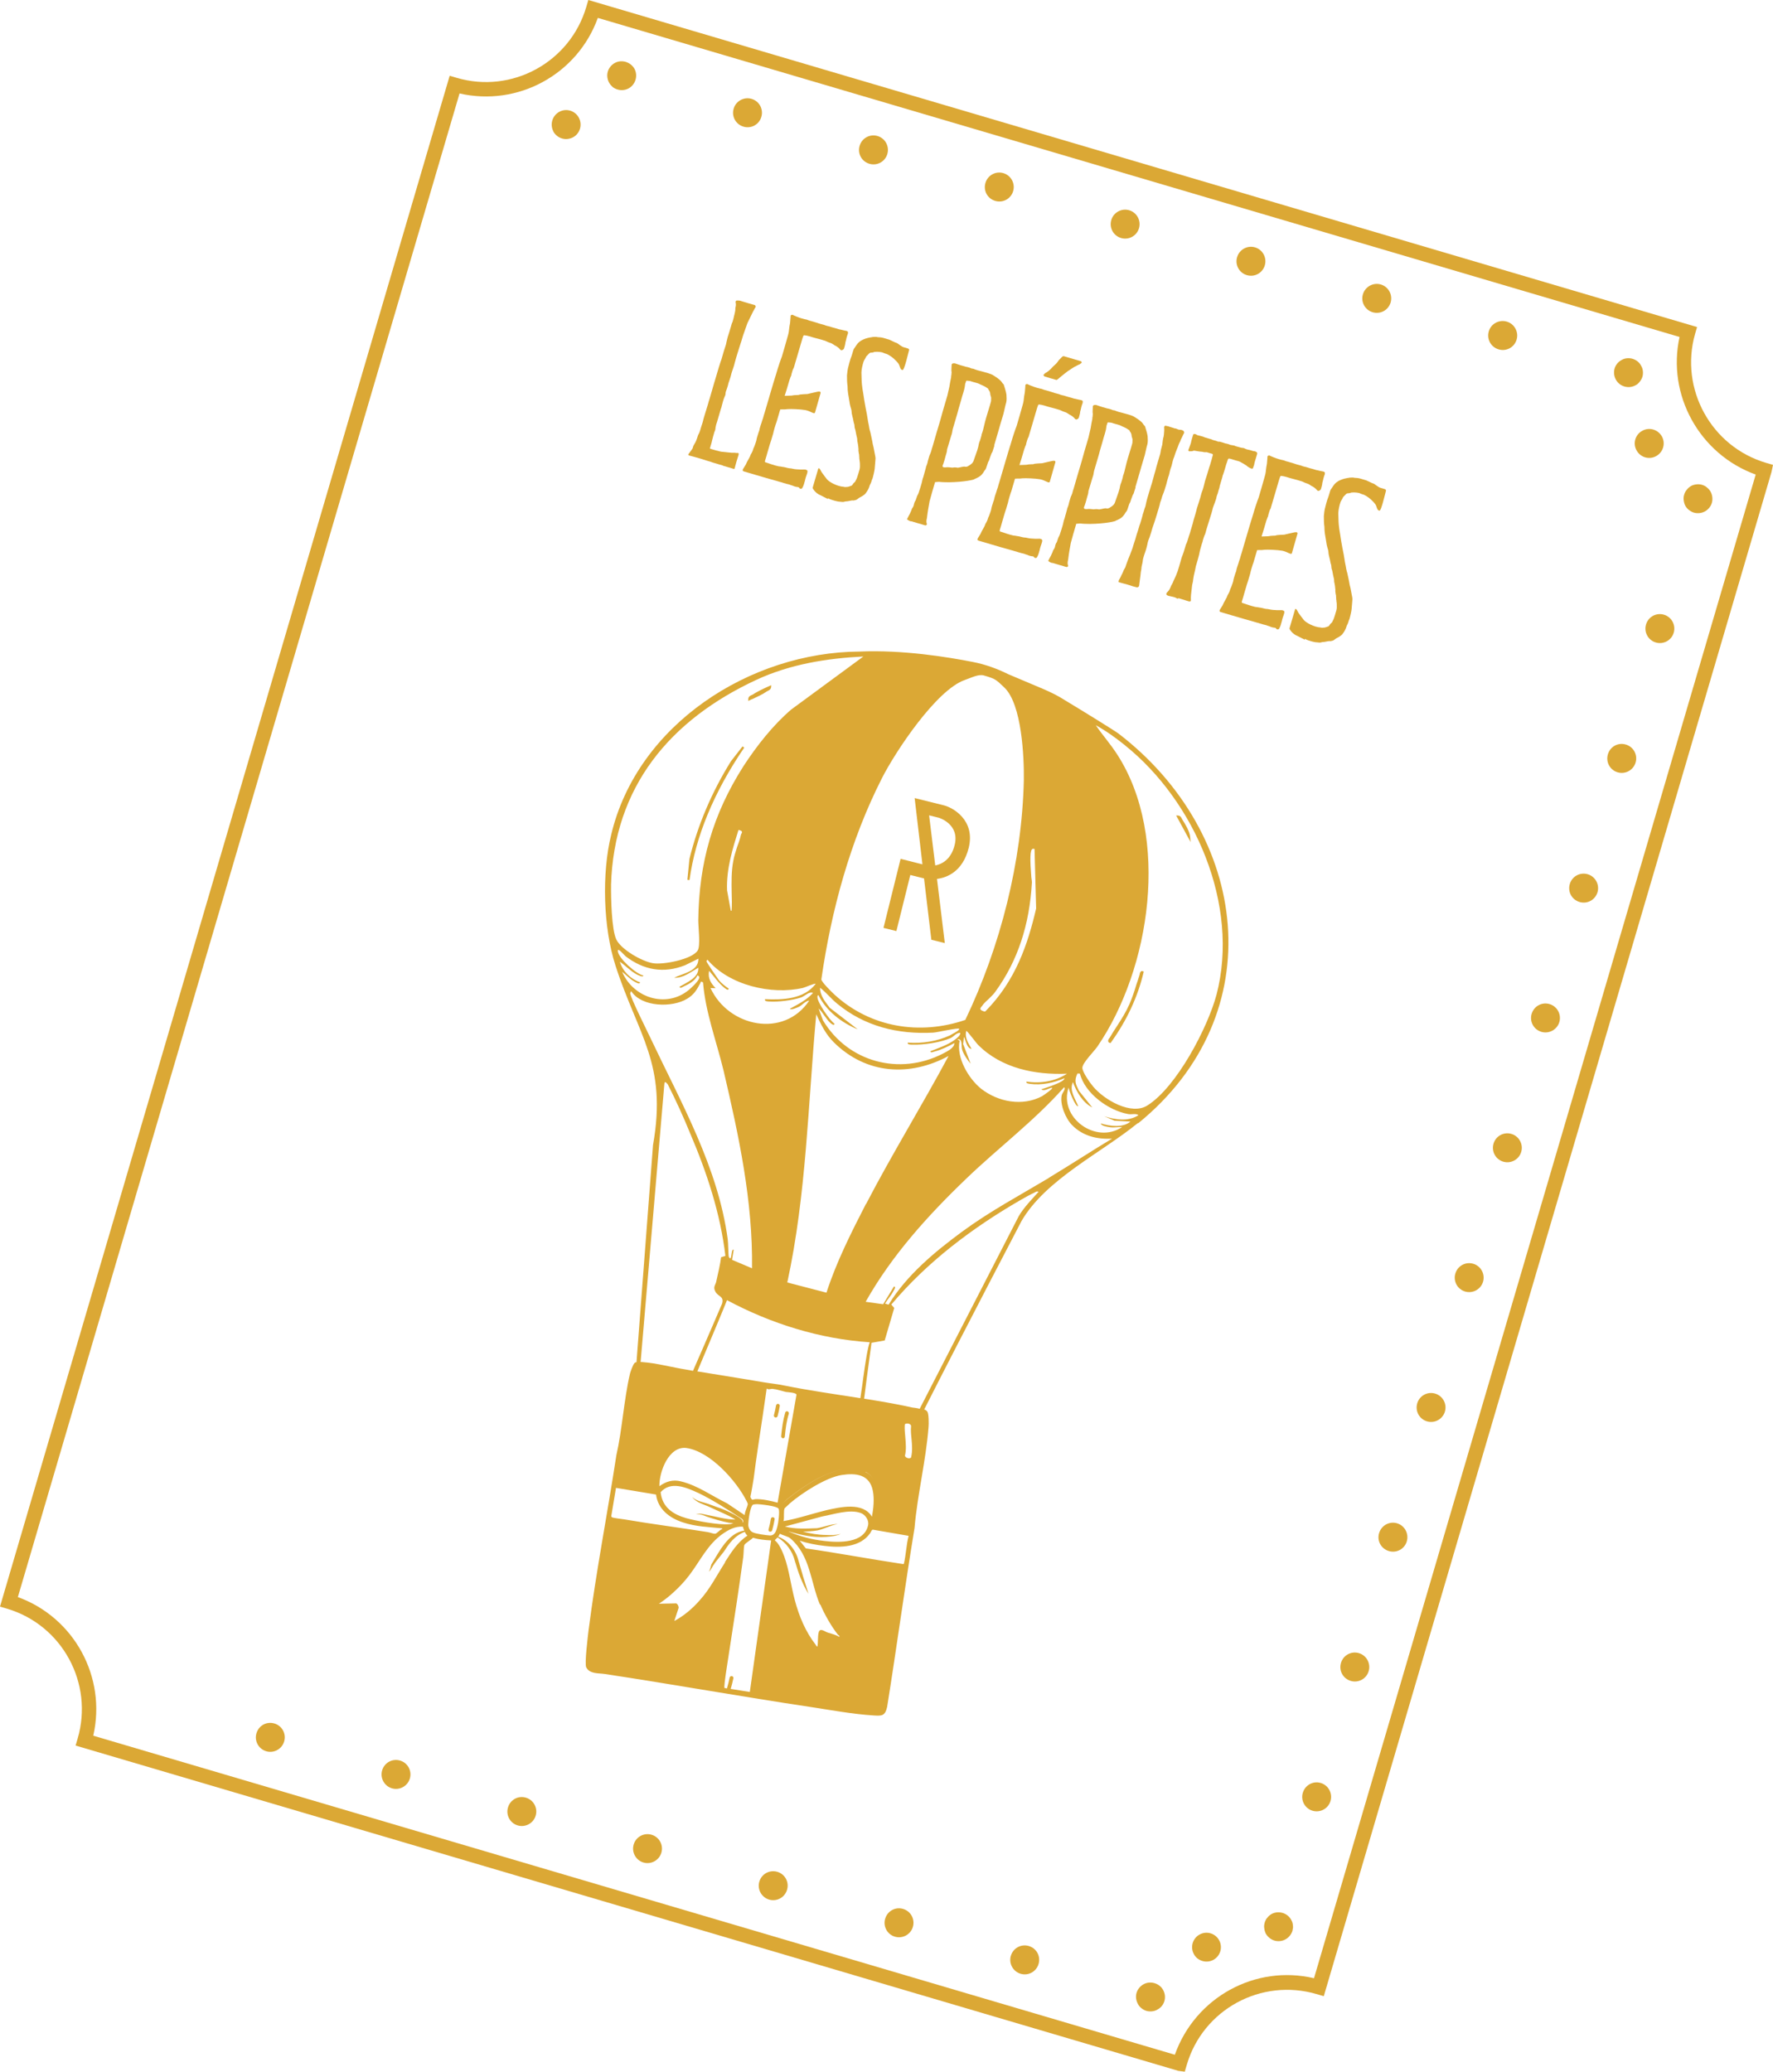 <?xml version="1.0" encoding="UTF-8" standalone="no"?>
<svg
   width="107"
   height="125"
   viewBox="0 0 107 125"
   fill="none"
   version="1.1"
   id="svg31"
   sodipodi:docname="pepites-mobile.svg"
   inkscape:version="1.4.2 (f4327f4, 2025-05-13)"
   xmlns:inkscape="http://www.inkscape.org/namespaces/inkscape"
   xmlns:sodipodi="http://sodipodi.sourceforge.net/DTD/sodipodi-0.dtd"
   xmlns="http://www.w3.org/2000/svg"
   xmlns:svg="http://www.w3.org/2000/svg">
  <defs
     id="defs31" />
  <sodipodi:namedview
     id="namedview31"
     pagecolor="#ffffff"
     bordercolor="#000000"
     borderopacity="0.25"
     inkscape:showpageshadow="2"
     inkscape:pageopacity="0.0"
     inkscape:pagecheckerboard="0"
     inkscape:deskcolor="#d1d1d1"
     inkscape:zoom="6.2153846"
     inkscape:cx="38.935644"
     inkscape:cy="65"
     inkscape:window-width="1920"
     inkscape:window-height="1010"
     inkscape:window-x="1359"
     inkscape:window-y="-6"
     inkscape:window-maximized="1"
     inkscape:current-layer="svg31" />
  <path
     d="M 71.065,124.935 4.562,105.322 4.685,104.904 C 5.665,101.568 3.755,98.046 0.418,97.062 L 0,96.939 27.138,4.57 27.556,4.694 c 3.328,0.982 6.844,-0.932 7.826,-4.275 L 35.506,0 102.419,19.734 102.295,20.153 c -0.939,3.32 0.983,6.8 4.286,7.774 L 107,28.05 l -0.09,0.429 -27.02,91.966 -0.418,-0.123 c -3.362,-0.991 -6.869,0.924 -7.849,4.259 L 71.5,125 71.062,124.943 Z M 5.627,104.727 70.901,123.977 c 1.24,-3.477 4.863,-5.449 8.399,-4.616 L 105.956,28.634 c -3.392,-1.228 -5.367,-4.806 -4.595,-8.302 L 36.079,1.08 C 34.851,4.487 31.257,6.45 27.733,5.638 L 1.078,96.364 c 3.401,1.231 5.36,4.831 4.55,8.362 z"
     fill="#dba835"
     id="path1"
     style="stroke-width:1" />
  <path
     d="m 33.401,7.938 c -0.23,-0.423 -0.073,-0.959 0.35,-1.19 0.422,-0.231 0.949,-0.075 1.179,0.348 0.23,0.423 0.081,0.962 -0.35,1.19 -0.214,0.11 -0.448,0.132 -0.665,0.068 -0.217,-0.064 -0.402,-0.21 -0.522,-0.418 z"
     fill="#dba835"
     id="path2"
     style="stroke-width:1" />
  <path
     d="M 37.272,5.401 C 37.163,5.369 37.06,5.32 36.972,5.249 36.886,5.169 36.811,5.083 36.758,4.986 36.646,4.779 36.618,4.534 36.682,4.317 c 0.064,-0.218 0.22,-0.409 0.426,-0.521 0.097,-0.053 0.207,-0.085 0.319,-0.097 0.346,-0.034 0.692,0.15 0.86,0.445 0.112,0.206 0.132,0.449 0.068,0.666 -0.064,0.218 -0.212,0.411 -0.417,0.523 -0.195,0.106 -0.439,0.134 -0.665,0.068 z"
     fill="#dba835"
     id="path3"
     style="stroke-width:1" />
  <path
     d="m 89.846,19.995 c 0.135,-0.461 0.622,-0.727 1.091,-0.589 0.46,0.136 0.726,0.624 0.59,1.085 -0.138,0.469 -0.622,0.727 -1.082,0.591 -0.468,-0.138 -0.736,-0.618 -0.598,-1.087 z m -7.594,-2.239 c 0.135,-0.461 0.622,-0.727 1.082,-0.591 0.46,0.136 0.726,0.624 0.59,1.085 -0.138,0.469 -0.623,0.727 -1.083,0.591 -0.46,-0.136 -0.728,-0.615 -0.59,-1.084 z M 74.659,15.516 c 0.135,-0.461 0.622,-0.727 1.082,-0.591 0.46,0.136 0.726,0.624 0.59,1.085 -0.138,0.469 -0.622,0.727 -1.083,0.591 -0.46,-0.136 -0.728,-0.615 -0.59,-1.085 z m -7.594,-2.239 c 0.135,-0.461 0.623,-0.727 1.083,-0.591 0.46,0.136 0.726,0.624 0.59,1.084 -0.138,0.469 -0.622,0.727 -1.082,0.591 -0.46,-0.136 -0.728,-0.615 -0.59,-1.085 z m -7.594,-2.239 c 0.135,-0.461 0.614,-0.729 1.083,-0.591 0.46,0.136 0.726,0.624 0.59,1.085 C 61.006,12 60.522,12.258 60.062,12.122 59.593,11.984 59.334,11.507 59.471,11.038 Z M 51.878,8.798 c 0.135,-0.461 0.614,-0.729 1.083,-0.591 0.46,0.136 0.726,0.624 0.59,1.084 -0.138,0.469 -0.622,0.727 -1.082,0.591 C 52,9.744 51.74,9.267 51.878,8.798 Z M 44.276,6.556 c 0.135,-0.461 0.622,-0.727 1.082,-0.591 0.468,0.138 0.726,0.624 0.59,1.085 C 45.811,7.519 45.334,7.779 44.866,7.641 44.406,7.505 44.138,7.025 44.276,6.556 Z"
     fill="#dba835"
     id="path4"
     style="stroke-width:1" />
  <path
     d="m 98.038,23.322 c -0.226,-0.067 -0.41,-0.212 -0.522,-0.418 -0.112,-0.206 -0.14,-0.451 -0.076,-0.669 0.064,-0.218 0.22,-0.409 0.423,-0.513 0.1,-0.062 0.209,-0.093 0.322,-0.105 0.234,-0.022 0.46,0.044 0.644,0.19 0.088,0.071 0.163,0.157 0.213,0.263 0.061,0.1 0.093,0.209 0.105,0.322 0.012,0.113 0.005,0.229 -0.027,0.338 -0.032,0.109 -0.089,0.21 -0.16,0.299 -0.074,0.097 -0.16,0.172 -0.265,0.222 -0.206,0.112 -0.439,0.134 -0.657,0.07 z"
     fill="#dba835"
     id="path5"
     style="stroke-width:1" />
  <path
     d="m 98.768,27.179 c -0.239,-0.425 -0.083,-0.953 0.339,-1.184 0.425,-0.239 0.951,-0.084 1.19,0.342 0.23,0.423 0.075,0.951 -0.347,1.181 -0.208,0.121 -0.45,0.14 -0.668,0.076 -0.209,-0.062 -0.402,-0.21 -0.514,-0.416 z"
     fill="#dba835"
     id="path6"
     style="stroke-width:1" />
  <path
     d="m 102.228,30.931 c -0.109,-0.032 -0.21,-0.089 -0.306,-0.163 -0.088,-0.071 -0.163,-0.157 -0.216,-0.255 -0.051,-0.106 -0.082,-0.215 -0.094,-0.328 -0.021,-0.115 -0.005,-0.229 0.027,-0.338 0.032,-0.109 0.081,-0.213 0.16,-0.299 0.074,-0.097 0.157,-0.163 0.257,-0.225 0.097,-0.053 0.207,-0.085 0.319,-0.097 0.236,-0.031 0.47,0.039 0.644,0.19 0.088,0.071 0.163,0.157 0.216,0.255 0.059,0.108 0.091,0.218 0.103,0.331 0.012,0.113 0.005,0.229 -0.027,0.338 -0.064,0.218 -0.22,0.409 -0.426,0.521 -0.097,0.053 -0.207,0.085 -0.319,0.097 -0.113,0.012 -0.229,0.005 -0.338,-0.027 z"
     fill="#dba835"
     id="path7"
     style="stroke-width:1" />
  <path
     d="m 78.625,108.172 c 0.135,-0.461 0.614,-0.73 1.082,-0.592 0.46,0.136 0.726,0.624 0.59,1.084 -0.135,0.462 -0.623,0.727 -1.083,0.592 -0.468,-0.138 -0.726,-0.624 -0.59,-1.084 z m 2.302,-7.835 c 0.135,-0.461 0.614,-0.729 1.083,-0.591 0.46,0.135 0.726,0.624 0.59,1.084 -0.138,0.469 -0.622,0.727 -1.082,0.591 -0.468,-0.138 -0.728,-0.615 -0.59,-1.084 z m 2.299,-7.826 c 0.138,-0.469 0.617,-0.738 1.085,-0.6 0.46,0.136 0.726,0.624 0.588,1.093 -0.135,0.461 -0.62,0.719 -1.08,0.583 -0.468,-0.138 -0.728,-0.615 -0.593,-1.076 z m 2.302,-7.834 c 0.135,-0.461 0.614,-0.729 1.083,-0.591 0.46,0.136 0.726,0.624 0.59,1.084 -0.135,0.461 -0.622,0.727 -1.082,0.591 -0.468,-0.138 -0.726,-0.624 -0.59,-1.085 z m 2.302,-7.834 c 0.135,-0.461 0.614,-0.729 1.082,-0.591 0.46,0.136 0.726,0.624 0.59,1.084 -0.135,0.461 -0.623,0.727 -1.083,0.591 -0.468,-0.138 -0.726,-0.624 -0.59,-1.085 z m 2.302,-7.834 c 0.135,-0.461 0.614,-0.729 1.083,-0.591 0.46,0.136 0.726,0.624 0.59,1.084 -0.135,0.461 -0.622,0.727 -1.082,0.591 -0.468,-0.138 -0.726,-0.624 -0.59,-1.085 z m 2.302,-7.834 c 0.135,-0.461 0.614,-0.729 1.082,-0.591 0.46,0.136 0.726,0.624 0.59,1.084 -0.135,0.461 -0.623,0.727 -1.083,0.591 -0.468,-0.138 -0.726,-0.624 -0.59,-1.085 z m 2.302,-7.834 c 0.135,-0.461 0.614,-0.729 1.083,-0.591 0.46,0.136 0.726,0.624 0.59,1.084 -0.138,0.469 -0.622,0.727 -1.082,0.591 -0.468,-0.138 -0.728,-0.615 -0.59,-1.085 z m 2.299,-7.826 c 0.138,-0.469 0.614,-0.729 1.083,-0.591 0.46,0.136 0.728,0.615 0.59,1.085 -0.135,0.461 -0.622,0.727 -1.083,0.591 -0.468,-0.138 -0.726,-0.624 -0.59,-1.084 z m 2.302,-7.834 c 0.135,-0.461 0.614,-0.729 1.083,-0.591 0.46,0.136 0.726,0.624 0.59,1.085 -0.135,0.461 -0.622,0.727 -1.082,0.591 -0.468,-0.138 -0.726,-0.624 -0.59,-1.084 z"
     fill="#dba835"
     id="path8"
     style="stroke-width:1" />
  <path
     d="m 76.914,117.09 c -0.217,-0.064 -0.408,-0.22 -0.522,-0.418 -0.051,-0.106 -0.082,-0.215 -0.094,-0.328 -0.021,-0.115 -0.005,-0.229 0.027,-0.338 0.017,-0.058 0.032,-0.108 0.066,-0.162 0.015,-0.05 0.055,-0.093 0.094,-0.136 0.032,-0.045 0.071,-0.088 0.12,-0.128 0.037,-0.035 0.091,-0.064 0.137,-0.096 0.097,-0.053 0.207,-0.085 0.319,-0.097 0.234,-0.022 0.468,0.047 0.644,0.189 0.088,0.072 0.163,0.158 0.216,0.255 0.03,0.054 0.051,0.106 0.072,0.158 0.019,0.06 0.029,0.117 0.031,0.172 0.01,0.058 0.012,0.113 0.006,0.166 -0.017,0.058 -0.015,0.113 -0.032,0.172 -0.064,0.218 -0.22,0.409 -0.426,0.521 -0.195,0.106 -0.439,0.134 -0.657,0.07 z"
     fill="#dba835"
     id="path9"
     style="stroke-width:1" />
  <path
     d="m 72.049,117.905 c -0.23,-0.424 -0.075,-0.951 0.347,-1.182 0.422,-0.231 0.949,-0.075 1.179,0.347 0.23,0.423 0.075,0.951 -0.347,1.182 -0.206,0.112 -0.448,0.132 -0.657,0.07 -0.217,-0.064 -0.413,-0.203 -0.522,-0.418 z"
     fill="#dba835"
     id="path10"
     style="stroke-width:1" />
  <path
     d="m 69.188,121.331 c -0.117,-0.034 -0.218,-0.091 -0.306,-0.163 -0.088,-0.071 -0.163,-0.157 -0.213,-0.262 -0.112,-0.206 -0.143,-0.444 -0.079,-0.661 0.064,-0.218 0.22,-0.409 0.426,-0.521 0.403,-0.227 0.963,-0.062 1.179,0.347 0.112,0.206 0.143,0.443 0.076,0.669 -0.066,0.226 -0.22,0.409 -0.423,0.513 -0.1,0.061 -0.209,0.093 -0.322,0.105 -0.113,0.012 -0.229,0.005 -0.338,-0.027 z"
     fill="#dba835"
     id="path11"
     style="stroke-width:1" />
  <path
     d="m 61.005,118.008 c 0.138,-0.47 0.622,-0.727 1.082,-0.592 0.468,0.138 0.728,0.616 0.59,1.085 -0.135,0.461 -0.614,0.729 -1.083,0.591 -0.46,-0.136 -0.726,-0.624 -0.59,-1.084 z m -7.585,-2.237 c 0.138,-0.47 0.614,-0.729 1.082,-0.592 0.46,0.136 0.728,0.616 0.59,1.085 -0.135,0.461 -0.623,0.726 -1.083,0.591 -0.468,-0.138 -0.726,-0.624 -0.59,-1.084 z m -7.594,-2.24 c 0.138,-0.469 0.622,-0.726 1.082,-0.591 0.468,0.138 0.728,0.616 0.59,1.084 -0.135,0.461 -0.614,0.729 -1.083,0.592 -0.46,-0.136 -0.726,-0.624 -0.59,-1.085 z m -7.585,-2.236 c 0.138,-0.47 0.623,-0.727 1.082,-0.592 0.46,0.136 0.728,0.616 0.59,1.084 -0.135,0.461 -0.623,0.727 -1.082,0.592 -0.46,-0.136 -0.726,-0.624 -0.59,-1.084 z m -7.585,-2.237 c 0.138,-0.47 0.614,-0.73 1.082,-0.592 0.46,0.136 0.728,0.616 0.59,1.084 -0.135,0.461 -0.623,0.727 -1.082,0.592 -0.468,-0.138 -0.726,-0.624 -0.59,-1.084 z m -7.594,-2.24 c 0.138,-0.469 0.623,-0.727 1.082,-0.591 0.46,0.135 0.728,0.615 0.59,1.084 -0.135,0.461 -0.623,0.727 -1.082,0.591 -0.46,-0.135 -0.726,-0.624 -0.59,-1.084 z m -7.585,-2.237 c 0.138,-0.469 0.614,-0.729 1.082,-0.591 0.46,0.135 0.728,0.615 0.59,1.084 -0.135,0.461 -0.622,0.727 -1.082,0.591 -0.468,-0.138 -0.726,-0.624 -0.59,-1.084 z"
     fill="#dba835"
     id="path12"
     style="stroke-width:1" />
  <path
     d="m 44.339,28.272 c 0,0 -0.065,0.036 -0.068,0.016 L 43.66,28.108 c -0.076,-0.05 -0.234,-0.069 -0.324,-0.105 l -0.293,-0.086 c 0,0 -0.092,-0.027 -0.14,-0.05 l -0.209,-0.062 c -0.315,-0.102 -0.692,-0.213 -1.012,-0.298 -0.036,-0.002 -0.084,-0.025 -0.117,-0.035 -0.025,-0.007 -0.035,-0.065 -0.014,-0.077 l 0.195,-0.261 c 0.042,-0.051 0.065,-0.099 0.074,-0.16 0.027,-0.092 0.077,-0.169 0.129,-0.253 0.052,-0.085 0.079,-0.177 0.12,-0.283 0.032,-0.109 0.061,-0.209 0.129,-0.317 0.023,-0.048 0.032,-0.109 0.053,-0.148 0.042,-0.142 0.086,-0.293 0.136,-0.433 l 0.027,-0.092 c 0.024,-0.111 0.058,-0.229 0.093,-0.346 0.069,-0.235 0.146,-0.467 0.215,-0.701 0.026,-0.12 0.069,-0.235 0.106,-0.36 l 0.123,-0.419 c 0.094,-0.318 0.171,-0.614 0.266,-0.905 l 0.158,-0.536 c 0.045,-0.123 0.076,-0.26 0.122,-0.383 0.026,-0.056 0.045,-0.123 0.062,-0.182 0.075,-0.287 0.165,-0.561 0.252,-0.827 0.036,-0.153 0.063,-0.309 0.105,-0.452 0.07,-0.207 0.129,-0.408 0.188,-0.609 l 0.061,-0.209 c 0.06,-0.11 0.077,-0.232 0.114,-0.358 0.009,-0.061 0.026,-0.12 0.043,-0.178 0.026,-0.12 0.063,-0.246 0.056,-0.375 0.007,-0.025 0.006,-0.053 0.011,-0.069 0.032,-0.109 0.026,-0.211 0.003,-0.318 -9e-4,-0.028 0.033,-0.081 0.052,-0.085 0.094,-0.009 0.229,-0.005 0.316,0.039 0.24,0.08 0.502,0.148 0.753,0.222 l 0.05,0.015 c 0,0 0.066,0.083 0.04,0.112 -0.061,0.082 -0.088,0.174 -0.151,0.265 -0.105,0.233 -0.237,0.467 -0.342,0.7 -0.015,0.05 -0.04,0.106 -0.053,0.148 l -0.213,0.602 -0.027,0.092 c -0.049,0.168 -0.094,0.318 -0.154,0.492 -0.044,0.151 -0.097,0.299 -0.144,0.458 -0.054,0.184 -0.119,0.375 -0.165,0.561 -0.033,0.145 -0.078,0.296 -0.128,0.436 -0.033,0.081 -0.06,0.174 -0.087,0.266 -0.033,0.145 -0.07,0.271 -0.121,0.411 -0.04,0.106 -0.07,0.207 -0.094,0.318 -0.027,0.092 -0.052,0.176 -0.087,0.266 -0.028,0.065 -0.043,0.115 -0.049,0.168 5e-4,0.091 -0.019,0.158 -0.061,0.237 -0.077,0.169 -0.114,0.358 -0.166,0.534 -0.009,0.061 -0.026,0.12 -0.054,0.184 l -0.231,0.788 c -0.043,0.115 -0.077,0.232 -0.093,0.346 -0.002,0.1 -0.029,0.192 -0.07,0.271 -0.049,0.168 -0.096,0.327 -0.137,0.497 -0.015,0.05 -0.019,0.095 -0.033,0.145 l -0.103,0.352 c 0,0 0.081,0.033 0.115,0.043 0.142,0.042 0.293,0.086 0.437,0.12 0.05,0.015 0.086,0.016 0.128,0.029 0.158,0.019 0.318,0.03 0.485,0.052 0.036,0.002 0.099,0.002 0.133,0.012 0.099,0.002 0.193,-0.007 0.287,0.012 0.033,0.01 0.074,-0.005 0.119,-0.002 0.008,0.003 0.043,0.04 0.035,0.065 -0.001,0.036 -0.009,0.061 -0.019,0.095 -0.102,0.316 -0.127,0.4 -0.209,0.712 -0.002,0.036 -0.025,0.084 -0.034,0.117 z"
     fill="#dba835"
     id="path13"
     style="stroke-width:1" />
  <path
     d="m 48.552,29.086 c -0.033,0.145 -0.076,0.26 -0.147,0.376 -0.016,0.023 -0.084,0.039 -0.124,0.018 -0.023,-0.016 -0.031,-0.018 -0.043,-0.04 -0.018,-0.033 -0.04,-0.048 -0.076,-0.05 -0.124,-0.009 -0.233,-0.041 -0.329,-0.088 -0.067,-0.02 -0.142,-0.042 -0.198,-0.068 -0.067,-0.02 -0.12,-0.026 -0.178,-0.043 l -0.201,-0.059 c -0.067,-0.02 -0.115,-0.043 -0.184,-0.054 l -0.176,-0.052 c -0.412,-0.112 -0.847,-0.241 -1.29,-0.371 l -0.702,-0.207 c 0,0 -0.048,-0.023 -0.064,-0.028 -0.008,-0.002 -0.024,-0.043 -0.019,-0.06 l 0.015,-0.05 c 0.065,-0.099 0.118,-0.184 0.172,-0.277 0.04,-0.107 0.095,-0.2 0.152,-0.301 0.057,-0.101 0.109,-0.186 0.144,-0.304 0.068,-0.107 0.13,-0.226 0.161,-0.362 0.06,-0.11 0.097,-0.236 0.139,-0.35 0.02,-0.067 0.053,-0.148 0.058,-0.229 0.019,-0.095 0.059,-0.201 0.086,-0.293 0.017,-0.059 0.037,-0.126 0.062,-0.182 0.017,-0.059 0.034,-0.117 0.043,-0.178 0.032,-0.109 0.061,-0.209 0.102,-0.316 0.032,-0.109 0.059,-0.201 0.095,-0.291 0.034,-0.117 0.058,-0.229 0.096,-0.327 l 0.364,-1.24 c 0.111,-0.377 0.217,-0.737 0.336,-1.112 0.059,-0.201 0.118,-0.402 0.181,-0.584 0.053,-0.148 0.097,-0.299 0.161,-0.453 0.123,-0.419 0.256,-0.871 0.371,-1.293 0.042,-0.142 0.059,-0.292 0.073,-0.434 0.011,-0.069 0.017,-0.15 0.034,-0.208 0.029,-0.128 0.021,-0.258 0.039,-0.38 l 0.011,-0.161 c 0,0 0.07,-0.052 0.103,-0.042 0.025,0.007 0.05,0.015 0.064,0.028 0.224,0.103 0.462,0.191 0.701,0.243 0.05,0.015 0.086,0.016 0.12,0.026 0.033,0.01 0.056,0.026 0.09,0.036 0.05,0.015 0.106,0.04 0.151,0.044 l 0.318,0.094 c 0.148,0.053 0.299,0.097 0.46,0.136 0.033,0.01 0.059,0.017 0.106,0.04 0.067,0.02 0.125,0.037 0.211,0.053 l 0.05,0.015 c 0.173,0.06 0.354,0.095 0.527,0.155 0.033,0.01 0.067,0.02 0.111,0.024 0.12,0.026 0.245,0.063 0.359,0.079 0.025,0.007 0.033,0.01 0.048,0.023 0.025,0.007 0.051,0.042 0.041,0.076 -0.002,0.036 5e-4,0.091 -0.029,0.128 -0.043,0.115 -0.071,0.243 -0.097,0.363 l -0.027,0.092 c -0.009,0.125 -0.044,0.242 -0.081,0.368 -0.02,0.067 -0.085,0.103 -0.153,0.119 l -0.025,-0.007 c 0,0 -0.033,-0.01 -0.048,-0.023 -0.072,-0.094 -0.175,-0.179 -0.284,-0.239 -0.033,-0.01 -0.064,-0.028 -0.101,-0.057 -0.082,-0.061 -0.161,-0.102 -0.253,-0.129 -0.067,-0.02 -0.148,-0.053 -0.227,-0.094 -0.031,-0.018 -0.081,-0.033 -0.123,-0.045 l -0.209,-0.062 c -0.111,-0.024 -0.209,-0.062 -0.32,-0.085 -0.094,-0.019 -0.259,-0.076 -0.36,-0.106 -0.092,-0.027 -0.186,-0.046 -0.292,-0.059 -0.025,-0.007 -0.06,0.019 -0.07,0.052 -0.033,0.081 -0.058,0.165 -0.08,0.241 l -0.49,1.667 c -0.068,0.107 -0.092,0.219 -0.126,0.336 0.007,-0.025 -0.02,0.067 -0.036,0.153 -0.05,0.076 -0.058,0.165 -0.096,0.236 l -0.155,0.528 c 0,0 -0.061,0.209 -0.139,0.442 l 0.413,-0.015 c 0.107,-0.023 0.209,-0.03 0.319,-0.033 0.102,-0.006 0.069,0.011 0.2,-0.032 0.132,-0.016 0.27,-0.021 0.427,-0.029 0.036,0.002 0.068,-0.016 0.107,-0.023 0.444,-0.088 0.707,-0.21 0.705,-0.047 -0.111,0.377 -0.24,0.849 -0.336,1.175 -0.036,0.153 -0.259,-0.076 -0.587,-0.137 -0.303,-0.053 -0.869,-0.074 -1.064,-0.059 -0.058,0.01 -0.102,0.006 -0.159,0.017 -0.099,-0.002 -0.19,-0.002 -0.292,0.005 l -0.224,0.762 c -0.015,0.05 -0.035,0.09 -0.045,0.123 -0.044,0.151 -0.094,0.291 -0.128,0.436 -0.009,0.061 -0.029,0.128 -0.046,0.187 -0.054,0.184 -0.145,0.494 -0.181,0.584 l -0.148,0.503 c -0.041,0.17 -0.096,0.327 -0.145,0.494 -0.003,0.008 -0.01,0.034 -0.006,0.053 -0.002,0.008 9.99e-4,0.028 0.015,0.041 l 0.05,0.015 c 0.232,0.077 0.461,0.163 0.75,0.23 l 0.158,0.019 c 0.084,0.025 0.158,0.019 0.242,0.044 0.117,0.034 0.237,0.061 0.336,0.063 0.036,0.002 0.069,0.011 0.086,0.016 0.178,0.043 0.341,0.046 0.493,0.054 l 0.127,0.001 c 0.066,-0.008 0.127,10e-4 0.182,-0.001 0.033,0.01 0.056,0.026 0.09,0.036 0.025,0.007 0.04,0.048 0.039,0.084 -0.007,0.025 -0.006,0.053 -0.011,0.069 -0.027,0.092 -0.052,0.176 -0.087,0.266 -0.025,0.084 -0.049,0.168 -0.063,0.245 z"
     fill="#dba835"
     id="path14"
     style="stroke-width:1" />
  <path
     d="m 49.977,30.116 c -0.16,-0.074 -0.306,-0.163 -0.466,-0.238 -0.123,-0.045 -0.273,-0.153 -0.366,-0.272 -0.035,-0.065 -0.126,-0.128 -0.093,-0.209 l 0.084,-0.285 0.101,-0.344 0.145,-0.494 c 0.065,-0.099 0.169,0.168 0.201,0.214 0.044,0.068 0.281,0.374 0.313,0.42 0.139,0.177 0.634,0.442 1.018,0.464 0.033,0.01 0.061,0.009 0.094,0.019 0.028,-10e-4 0.041,-0.015 0.066,-0.008 0.091,-4.01e-4 0.159,-0.017 0.243,-0.056 0.028,-0.001 0.058,-0.01 0.082,-0.031 0.027,-0.001 0.085,-0.103 0.1,-0.125 0.016,-0.023 0.04,-0.043 0.051,-0.049 0.04,-0.043 0.075,-0.069 0.092,-0.128 0.07,-0.116 0.112,-0.258 0.152,-0.392 l 0.076,-0.26 c 0.017,-0.059 0.026,-0.12 0.027,-0.183 9.99e-4,-0.127 0.002,-0.254 -0.025,-0.381 -9e-4,-0.028 0.006,-0.053 -0.008,-0.066 -0.006,-0.102 -0.007,-0.193 -0.016,-0.287 -0.03,-0.082 -0.023,-0.171 -0.042,-0.258 0.007,-0.025 0.002,-0.036 0.006,-0.053 -0.011,-0.167 -0.03,-0.309 -0.056,-0.426 0,0 -0.015,-0.041 -0.016,-0.068 -5e-4,-0.091 -0.009,-0.185 -0.037,-0.275 -0.048,-0.178 -0.057,-0.363 -0.124,-0.537 l -0.009,-0.094 c 0,0 -0.008,-0.066 -0.009,-0.094 -0.055,-0.153 -0.067,-0.329 -0.114,-0.48 -0.008,-0.066 -0.035,-0.129 -0.043,-0.195 l -0.018,-0.187 c -0.016,-0.068 -0.032,-0.137 -0.057,-0.208 -0.031,-0.109 -0.055,-0.216 -0.067,-0.329 l -0.042,-0.258 c -0.03,-0.145 -0.049,-0.297 -0.062,-0.437 l -0.008,-0.221 c -0.029,-0.209 -0.037,-0.43 -0.034,-0.657 0.018,-0.186 0.036,-0.372 0.091,-0.556 0.02,-0.067 0.036,-0.153 0.058,-0.229 0.052,-0.176 0.071,-0.243 0.097,-0.299 0.033,-0.081 0.06,-0.173 0.087,-0.266 l 0.032,-0.109 c 0.02,-0.067 0.037,-0.126 0.079,-0.177 l 0.128,-0.19 c 0.102,-0.161 0.239,-0.257 0.407,-0.335 0.179,-0.084 0.363,-0.121 0.552,-0.147 0.011,-0.006 0.041,-0.015 0.066,-0.008 0.093,-0.009 0.185,-0.009 0.26,0.013 0.116,0.007 0.215,0.009 0.333,0.043 l 0.36,0.106 c 0.05,0.015 0.118,0.062 0.16,0.074 0.081,0.033 0.157,0.083 0.233,0.105 0.033,0.01 0.064,0.028 0.09,0.036 0.031,0.018 0.258,0.204 0.384,0.241 0.234,0.069 0.359,0.078 0.327,0.187 -0.054,0.184 -0.278,1.193 -0.385,1.188 -0.127,-0.001 -0.149,-0.144 -0.2,-0.278 -0.067,-0.174 -0.208,-0.28 -0.334,-0.408 -0.143,-0.133 -0.399,-0.282 -0.46,-0.29 -0.061,-0.009 -0.115,-0.043 -0.173,-0.06 -0.06,-0.045 -0.35,-0.076 -0.501,-0.057 -0.036,-0.002 -0.066,0.008 -0.098,0.026 -0.041,0.015 -0.068,0.016 -0.123,0.018 -0.036,-0.002 -0.093,0.009 -0.133,0.052 l -0.144,0.149 c 0,0 -0.035,0.026 -0.042,0.051 -0.04,0.106 -0.109,0.186 -0.145,0.276 -0.063,0.182 -0.132,0.48 -0.134,0.671 0.006,0.102 0.004,0.202 0.008,0.312 -10e-4,0.127 0.012,0.268 0.02,0.397 0.018,0.187 0.046,0.369 0.081,0.561 0.037,0.275 0.086,0.544 0.134,0.813 l 0.087,0.445 c 0.022,0.143 0.049,0.297 0.071,0.44 0.032,0.137 0.054,0.28 0.078,0.414 0.014,0.077 0.042,0.167 0.064,0.247 0.042,0.167 0.067,0.329 0.103,0.486 0.016,0.068 0.022,0.143 0.038,0.211 0.031,0.109 0.058,0.236 0.082,0.37 l 0.075,0.395 c 0,0 0.008,0.066 0.009,0.094 -0.004,0.136 -0.028,0.311 -0.038,0.471 -0.009,0.216 -0.051,0.358 -0.065,0.436 -0.034,0.117 -0.064,0.309 -0.111,0.377 -0.032,0.109 -0.059,0.201 -0.111,0.286 -0.018,0.031 -0.028,0.065 -0.043,0.115 -0.037,0.126 -0.117,0.275 -0.204,0.386 -0.052,0.085 -0.133,0.143 -0.211,0.193 -0.043,0.024 -0.111,0.067 -0.184,0.101 -0.043,0.024 -0.094,0.072 -0.151,0.11 -0.067,0.044 -0.142,0.049 -0.21,0.065 -0.094,-0.019 -0.187,0.018 -0.291,0.033 -0.098,0.026 -0.193,0.007 -0.296,0.049 -0.077,0.014 -0.135,-0.004 -0.215,-0.009 -0.199,-0.004 -0.47,-0.102 -0.512,-0.114 -0.084,-0.025 -0.165,-0.058 -0.233,-0.105 z"
     fill="#dba835"
     id="path15"
     style="stroke-width:1" />
  <path
     d="m 60.016,26.877 c -0.015,0.05 -0.109,0.341 -0.127,0.4 -0.018,0.031 -0.042,0.051 -0.052,0.085 -0.028,0.064 -0.136,0.37 -0.156,0.437 -0.082,0.094 -0.146,0.467 -0.223,0.544 l -0.058,0.074 c -0.163,0.307 -0.356,0.377 -0.516,0.458 -0.028,0.001 -0.084,0.039 -0.117,0.057 -0.218,0.063 -0.531,0.107 -0.867,0.136 -0.195,0.015 -0.446,0.032 -0.636,0.031 -0.19,-0.002 -0.453,-0.006 -0.539,-0.022 -0.05,-0.015 -0.157,0.008 -0.295,0.013 -0.128,0.436 -0.259,0.88 -0.309,1.083 l -0.02,0.067 c -0.05,0.295 -0.111,0.595 -0.147,0.904 -0.009,0.061 -0.012,0.133 -0.034,0.208 -0.016,0.086 -0.016,0.177 0.015,0.259 0.006,0.011 0.001,0.028 -0.002,0.036 -0.007,0.025 -0.018,0.031 -0.04,0.043 -0.011,0.006 -0.041,0.015 -0.066,0.008 l -0.117,-0.035 c -0.084,-0.025 -0.173,-0.06 -0.268,-0.079 l -0.343,-0.101 c 0,0 -0.056,-0.026 -0.092,-0.027 -0.091,5e-4 -0.167,-0.049 -0.235,-0.097 -0.025,-0.007 -0.04,-0.048 -0.016,-0.068 0.01,-0.034 0.142,-0.268 0.145,-0.276 0.035,-0.09 0.085,-0.166 0.112,-0.258 0.007,-0.025 0.017,-0.059 0.033,-0.081 0.061,-0.082 0.102,-0.161 0.112,-0.258 0.017,-0.059 0.032,-0.109 0.058,-0.165 0.035,-0.026 0.052,-0.085 0.067,-0.135 0.026,-0.056 0.034,-0.117 0.063,-0.182 0.015,-0.05 0.052,-0.085 0.069,-0.143 0.018,-0.031 0.028,-0.065 0.04,-0.106 0.058,-0.165 0.104,-0.324 0.149,-0.475 l 0.015,-0.05 c 0.02,-0.067 0.061,-0.301 0.102,-0.38 0.043,-0.178 0.138,-0.469 0.154,-0.555 0.002,-0.036 0.016,-0.086 0.037,-0.126 0.026,-0.056 0.043,-0.115 0.06,-0.174 0.011,-0.069 0.033,-0.145 0.058,-0.229 l 0.062,-0.209 c 0.033,-0.081 0.074,-0.16 0.096,-0.236 0.024,-0.111 0.059,-0.201 0.089,-0.302 l 0.071,-0.243 c 0.11,-0.405 0.239,-0.813 0.325,-1.106 0.015,-0.05 0.165,-0.561 0.24,-0.849 l 0.261,-0.888 c 0.046,-0.187 0.078,-0.359 0.124,-0.546 0.019,-0.158 0.06,-0.328 0.088,-0.484 0.015,-0.05 0.019,-0.095 0.017,-0.15 0.015,-0.05 0.019,-0.095 0.019,-0.158 0.015,-0.05 0.002,-0.1 -0.006,-0.166 0.001,-0.127 0.01,-0.252 0.017,-0.368 0.007,-0.025 0.045,-0.06 0.075,-0.069 0.036,0.002 0.094,-0.009 0.135,0.004 0.067,0.02 0.148,0.053 0.223,0.075 0.092,0.027 0.165,0.058 0.268,0.079 0.106,0.04 0.184,0.054 0.27,0.07 l 0.117,0.035 c 0.067,0.02 0.11,0.06 0.201,0.059 0.025,0.007 0.092,0.027 0.115,0.043 0.048,0.023 0.265,0.087 0.318,0.094 0.234,0.069 0.153,0.036 0.446,0.122 0.14,0.05 0.268,0.079 0.387,0.169 0.023,0.016 0.056,0.026 0.076,0.05 0.101,0.057 0.181,0.126 0.269,0.198 0.059,0.045 0.106,0.104 0.15,0.172 0.018,0.033 0.044,0.067 0.089,0.099 l 0.084,0.271 c 0.04,0.112 0.064,0.246 0.081,0.343 0.008,0.157 0.023,0.325 -0.011,0.47 -0.069,0.235 -0.105,0.452 -0.164,0.68 -0.19,0.645 -0.242,0.793 -0.318,1.081 l -0.251,0.855 z m -0.784,-0.641 c 0.028,-0.065 0.075,-0.224 0.095,-0.291 l 0.128,-0.527 c 0.049,-0.168 0.051,-0.204 0.207,-0.704 0.058,-0.165 0.096,-0.327 0.138,-0.469 0.01,-0.033 0.019,-0.095 0.012,-0.133 0.009,-0.061 0.009,-0.125 -0.015,-0.196 -0.018,-0.033 -0.016,-0.068 -0.031,-0.109 -0.002,-0.119 -0.05,-0.233 -0.113,-0.297 -0.006,-0.011 -0.018,-0.033 -0.019,-0.06 -0.181,-0.126 -0.206,-0.134 -0.358,-0.206 -0.056,-0.026 -0.115,-0.043 -0.168,-0.077 -0.101,-0.057 -0.36,-0.106 -0.466,-0.146 -0.048,-0.023 -0.084,-0.025 -0.117,-0.035 l -0.186,-0.018 c 0,0 -0.032,0.018 -0.035,0.026 l -0.025,0.084 c -0.023,0.048 -0.043,0.115 -0.046,0.187 -0.012,0.133 -0.051,0.267 -0.088,0.393 -0.06,0.174 -0.094,0.318 -0.14,0.478 -0.145,0.494 -0.187,0.637 -0.223,0.79 l -0.286,0.972 c -0.006,0.053 -0.034,0.208 -0.046,0.25 -0.017,0.059 -0.085,0.257 -0.269,0.886 l -0.025,0.084 c -10e-4,0.127 -0.046,0.25 -0.086,0.384 -0.041,0.17 -0.088,0.329 -0.145,0.494 -0.016,0.023 -0.023,0.048 -0.028,0.065 l -0.015,0.05 c 0,0 0.008,0.066 0.033,0.073 0.123,0.045 0.22,-0.008 0.351,0.012 0.011,-0.006 0.175,0.024 0.186,0.018 0.027,-0.001 0.033,0.01 0.074,-0.005 0.066,-0.008 0.14,-0.013 0.226,0.003 0.025,0.007 0.05,0.015 0.061,0.009 0.209,-0.03 0.317,-0.089 0.453,-0.058 0.053,0.006 0.102,-0.006 0.145,-0.03 0.108,-0.059 0.2,-0.123 0.28,-0.209 0.01,-0.033 0.045,-0.06 0.057,-0.101 0.087,-0.266 0.191,-0.526 0.223,-0.635 l 0.066,-0.226 c 0,0 0.045,-0.278 0.093,-0.346 0.026,-0.056 0.094,-0.318 0.113,-0.385 z"
     fill="#dba835"
     id="path16"
     style="stroke-width:1" />
  <path
     d="m 62.719,33.264 c -0.033,0.145 -0.076,0.26 -0.147,0.376 -0.016,0.023 -0.084,0.039 -0.124,0.018 -0.023,-0.016 -0.031,-0.018 -0.043,-0.04 -0.018,-0.033 -0.04,-0.048 -0.076,-0.05 -0.124,-0.009 -0.233,-0.041 -0.329,-0.088 -0.067,-0.02 -0.142,-0.042 -0.198,-0.068 -0.067,-0.02 -0.12,-0.026 -0.178,-0.043 l -0.201,-0.059 c -0.067,-0.02 -0.115,-0.043 -0.184,-0.054 l -0.176,-0.052 C 60.652,33.092 60.218,32.964 59.774,32.833 l -0.702,-0.207 c 0,0 -0.048,-0.023 -0.064,-0.028 -0.008,-0.002 -0.024,-0.043 -0.019,-0.06 l 0.015,-0.05 c 0.065,-0.099 0.118,-0.184 0.172,-0.277 0.04,-0.107 0.095,-0.2 0.152,-0.301 0.057,-0.102 0.109,-0.186 0.144,-0.304 0.068,-0.107 0.13,-0.226 0.161,-0.362 0.06,-0.11 0.097,-0.236 0.139,-0.35 0.02,-0.067 0.053,-0.148 0.058,-0.229 0.019,-0.095 0.059,-0.201 0.086,-0.293 0.017,-0.059 0.037,-0.126 0.063,-0.182 0.017,-0.059 0.034,-0.117 0.043,-0.178 0.032,-0.109 0.061,-0.209 0.102,-0.316 0.032,-0.109 0.059,-0.201 0.095,-0.291 0.034,-0.117 0.058,-0.229 0.096,-0.327 l 0.364,-1.24 c 0.111,-0.377 0.217,-0.737 0.336,-1.112 0.059,-0.201 0.118,-0.402 0.181,-0.584 0.053,-0.148 0.097,-0.299 0.161,-0.453 0.123,-0.419 0.256,-0.871 0.371,-1.293 0.042,-0.142 0.059,-0.292 0.073,-0.434 0.011,-0.069 0.017,-0.15 0.034,-0.208 0.029,-0.128 0.021,-0.258 0.039,-0.38 l 0.011,-0.161 c 0,0 0.07,-0.052 0.103,-0.042 0.025,0.007 0.05,0.015 0.064,0.028 0.224,0.103 0.462,0.191 0.701,0.243 0.05,0.015 0.086,0.016 0.12,0.026 0.033,0.01 0.056,0.026 0.089,0.035 0.05,0.015 0.106,0.04 0.151,0.044 l 0.318,0.094 c 0.148,0.053 0.299,0.097 0.46,0.136 0.033,0.01 0.059,0.017 0.106,0.04 0.067,0.02 0.125,0.037 0.211,0.053 l 0.05,0.015 c 0.173,0.06 0.354,0.095 0.527,0.155 0.033,0.01 0.067,0.02 0.111,0.024 0.12,0.026 0.245,0.063 0.359,0.079 0.025,0.007 0.033,0.01 0.048,0.023 0.025,0.007 0.051,0.042 0.041,0.076 -0.002,0.036 5e-4,0.091 -0.029,0.128 -0.043,0.115 -0.071,0.243 -0.097,0.363 l -0.027,0.092 c -0.009,0.125 -0.044,0.242 -0.081,0.368 -0.02,0.067 -0.085,0.103 -0.153,0.119 l -0.025,-0.007 c 0,0 -0.033,-0.01 -0.048,-0.023 -0.072,-0.094 -0.175,-0.179 -0.284,-0.239 -0.033,-0.01 -0.064,-0.028 -0.101,-0.057 -0.082,-0.061 -0.161,-0.102 -0.253,-0.129 -0.067,-0.02 -0.148,-0.053 -0.227,-0.094 -0.031,-0.018 -0.081,-0.033 -0.123,-0.045 l -0.209,-0.062 c -0.111,-0.024 -0.209,-0.062 -0.32,-0.085 -0.094,-0.019 -0.259,-0.076 -0.36,-0.106 -0.092,-0.027 -0.186,-0.046 -0.292,-0.059 -0.025,-0.007 -0.06,0.019 -0.07,0.052 -0.033,0.081 -0.058,0.165 -0.08,0.24 l -0.49,1.667 c -0.068,0.107 -0.092,0.219 -0.126,0.336 0.007,-0.025 -0.02,0.067 -0.036,0.153 -0.05,0.076 -0.058,0.165 -0.096,0.236 l -0.155,0.528 c 0,0 -0.061,0.209 -0.139,0.442 l 0.413,-0.015 c 0.107,-0.023 0.209,-0.03 0.319,-0.033 0.102,-0.006 0.069,0.011 0.2,-0.032 0.132,-0.016 0.27,-0.021 0.427,-0.029 0.036,0.002 0.068,-0.016 0.107,-0.023 0.444,-0.088 0.707,-0.21 0.705,-0.047 -0.111,0.377 -0.24,0.849 -0.336,1.175 -0.036,0.153 -0.259,-0.076 -0.587,-0.137 -0.303,-0.053 -0.869,-0.074 -1.064,-0.059 -0.058,0.01 -0.102,0.006 -0.159,0.017 -0.099,-0.002 -0.19,-0.002 -0.292,0.005 l -0.224,0.762 c -0.015,0.05 -0.035,0.09 -0.045,0.123 -0.044,0.151 -0.094,0.291 -0.128,0.436 -0.009,0.061 -0.028,0.128 -0.046,0.187 -0.054,0.184 -0.145,0.494 -0.181,0.584 l -0.148,0.503 c -0.041,0.17 -0.096,0.327 -0.145,0.494 -0.002,0.008 -0.01,0.034 -0.006,0.053 -0.002,0.008 9.99e-4,0.028 0.015,0.041 l 0.05,0.015 c 0.232,0.077 0.461,0.163 0.75,0.23 l 0.158,0.019 c 0.084,0.025 0.158,0.019 0.242,0.044 0.117,0.035 0.237,0.061 0.336,0.063 0.036,0.002 0.069,0.011 0.086,0.016 0.178,0.043 0.341,0.046 0.493,0.054 l 0.127,10e-4 c 0.066,-0.008 0.127,10e-4 0.182,-10e-4 0.033,0.01 0.056,0.026 0.09,0.036 0.025,0.007 0.04,0.048 0.039,0.084 -0.007,0.025 -0.006,0.053 -0.011,0.069 -0.027,0.092 -0.052,0.176 -0.087,0.266 -0.025,0.084 -0.049,0.168 -0.063,0.245 z m 0.304,-10.563 c 0,0 -0.043,-0.04 -0.04,-0.048 -0.018,-0.033 -0.015,-0.041 0.017,-0.059 0.003,-0.008 0.035,-0.026 0.042,-0.051 0.032,-0.018 0.048,-0.04 0.07,-0.052 0.027,-0.001 0.035,-0.026 0.065,-0.035 0.078,-0.05 0.116,-0.084 0.153,-0.119 0.07,-0.052 0.141,-0.14 0.218,-0.218 0.099,-0.089 0.222,-0.199 0.272,-0.275 0.102,-0.161 0.175,-0.194 0.273,-0.311 0.035,-0.026 0.07,-0.052 0.112,-0.04 l 1.029,0.303 c 0,0 0.048,0.023 0.035,0.065 0.033,0.01 0.026,0.035 -0.01,0.034 -0.01,0.033 -0.07,0.052 -0.099,0.089 0,0 -0.009,4e-4 -0.028,10e-4 0,0 -0.067,0.044 -0.087,0.047 -0.032,0.018 -0.06,0.019 -0.087,0.047 -0.065,0.035 -0.136,0.06 -0.195,0.106 -0.065,0.035 -0.124,0.082 -0.191,0.126 -0.035,0.026 -0.087,0.047 -0.146,0.094 l -0.236,0.185 -0.166,0.133 -0.158,0.136 c 0,0 -0.083,0.066 -0.111,0.067 l -0.234,-0.069 c -0.069,-0.011 -0.125,-0.037 -0.201,-0.059 L 63.029,22.712 Z"
     fill="#dba835"
     id="path17"
     style="stroke-width:1" />
  <path
     d="m 68.538,29.39 c -0.015,0.05 -0.109,0.341 -0.127,0.4 -0.018,0.031 -0.042,0.051 -0.052,0.085 -0.028,0.065 -0.136,0.37 -0.156,0.437 -0.082,0.094 -0.146,0.467 -0.223,0.544 l -0.058,0.074 c -0.163,0.307 -0.356,0.378 -0.516,0.458 -0.028,0.001 -0.084,0.039 -0.117,0.057 -0.218,0.063 -0.531,0.107 -0.867,0.136 -0.195,0.015 -0.446,0.032 -0.636,0.031 -0.19,-0.002 -0.453,-0.006 -0.539,-0.022 -0.05,-0.015 -0.157,0.008 -0.295,0.013 -0.128,0.436 -0.258,0.88 -0.309,1.083 l -0.02,0.067 c -0.05,0.295 -0.111,0.595 -0.147,0.903 -0.009,0.061 -0.012,0.133 -0.034,0.208 -0.016,0.086 -0.016,0.177 0.015,0.259 0.006,0.011 9.99e-4,0.028 -0.002,0.036 -0.007,0.025 -0.018,0.031 -0.04,0.043 -0.011,0.006 -0.041,0.015 -0.066,0.008 l -0.117,-0.034 c -0.084,-0.025 -0.173,-0.06 -0.268,-0.079 l -0.343,-0.101 c 0,0 -0.056,-0.026 -0.092,-0.027 -0.091,4.01e-4 -0.167,-0.049 -0.235,-0.097 -0.025,-0.007 -0.04,-0.048 -0.016,-0.068 0.01,-0.034 0.142,-0.268 0.145,-0.276 0.035,-0.09 0.085,-0.166 0.112,-0.258 0.007,-0.025 0.017,-0.059 0.033,-0.081 0.061,-0.082 0.102,-0.161 0.112,-0.258 0.017,-0.059 0.032,-0.109 0.058,-0.165 0.035,-0.026 0.052,-0.085 0.067,-0.135 0.026,-0.056 0.034,-0.117 0.062,-0.182 0.015,-0.05 0.052,-0.085 0.069,-0.143 0.018,-0.031 0.028,-0.065 0.04,-0.107 0.058,-0.165 0.104,-0.324 0.149,-0.475 l 0.015,-0.05 c 0.02,-0.067 0.061,-0.301 0.102,-0.38 0.043,-0.178 0.138,-0.469 0.154,-0.556 0.002,-0.036 0.016,-0.086 0.037,-0.126 0.026,-0.056 0.043,-0.115 0.06,-0.173 0.011,-0.069 0.033,-0.145 0.058,-0.229 l 0.062,-0.209 c 0.033,-0.081 0.074,-0.16 0.097,-0.236 0.024,-0.111 0.059,-0.201 0.089,-0.302 l 0.071,-0.243 c 0.11,-0.405 0.239,-0.813 0.325,-1.106 0.015,-0.05 0.165,-0.561 0.24,-0.849 l 0.261,-0.888 c 0.046,-0.187 0.078,-0.359 0.124,-0.546 0.019,-0.158 0.06,-0.328 0.088,-0.484 0.015,-0.05 0.019,-0.095 0.017,-0.15 0.015,-0.05 0.019,-0.095 0.019,-0.158 0.015,-0.05 0.002,-0.1 -0.006,-0.166 0.001,-0.127 0.01,-0.252 0.017,-0.368 0.007,-0.025 0.045,-0.06 0.075,-0.069 0.036,0.002 0.093,-0.009 0.135,0.004 0.067,0.02 0.148,0.053 0.223,0.075 0.092,0.027 0.165,0.058 0.268,0.079 0.106,0.04 0.184,0.054 0.27,0.071 l 0.117,0.034 c 0.067,0.02 0.11,0.06 0.201,0.059 0.025,0.007 0.092,0.027 0.115,0.043 0.048,0.023 0.265,0.087 0.318,0.094 0.234,0.069 0.153,0.036 0.446,0.122 0.14,0.05 0.268,0.079 0.387,0.169 0.023,0.016 0.056,0.026 0.076,0.05 0.101,0.057 0.181,0.126 0.269,0.198 0.06,0.045 0.106,0.104 0.15,0.172 0.018,0.033 0.044,0.068 0.089,0.099 l 0.084,0.271 c 0.04,0.112 0.064,0.247 0.081,0.343 0.008,0.157 0.022,0.325 -0.011,0.47 -0.069,0.235 -0.105,0.452 -0.163,0.68 -0.19,0.645 -0.242,0.793 -0.318,1.081 l -0.251,0.855 z m -0.776,-0.638 c 0.028,-0.065 0.075,-0.224 0.095,-0.291 l 0.128,-0.527 c 0.049,-0.168 0.051,-0.204 0.207,-0.704 0.058,-0.165 0.096,-0.327 0.138,-0.469 0.01,-0.033 0.019,-0.095 0.012,-0.133 0.009,-0.061 0.009,-0.125 -0.015,-0.196 -0.018,-0.033 -0.016,-0.068 -0.031,-0.109 -0.002,-0.119 -0.05,-0.233 -0.113,-0.297 -0.006,-0.011 -0.018,-0.033 -0.019,-0.06 -0.181,-0.126 -0.206,-0.134 -0.358,-0.206 -0.056,-0.026 -0.115,-0.043 -0.168,-0.077 -0.101,-0.057 -0.36,-0.106 -0.466,-0.146 -0.048,-0.023 -0.084,-0.025 -0.117,-0.035 l -0.185,-0.018 c 0,0 -0.032,0.018 -0.035,0.026 l -0.025,0.084 c -0.023,0.048 -0.043,0.115 -0.046,0.187 -0.012,0.133 -0.051,0.267 -0.088,0.393 -0.06,0.174 -0.094,0.318 -0.14,0.478 -0.145,0.494 -0.187,0.637 -0.223,0.79 l -0.286,0.972 c -0.006,0.053 -0.034,0.208 -0.046,0.25 -0.017,0.059 -0.085,0.257 -0.269,0.886 l -0.025,0.084 c -0.001,0.127 -0.046,0.25 -0.086,0.384 -0.041,0.17 -0.088,0.329 -0.145,0.494 -0.016,0.023 -0.023,0.048 -0.028,0.065 l -0.015,0.05 c 0,0 0.008,0.066 0.033,0.073 0.123,0.045 0.22,-0.008 0.351,0.012 0.011,-0.006 0.175,0.024 0.186,0.018 0.028,-0.001 0.033,0.01 0.074,-0.005 0.066,-0.008 0.14,-0.013 0.226,0.003 0.025,0.007 0.05,0.015 0.061,0.009 0.209,-0.03 0.317,-0.089 0.453,-0.058 0.053,0.006 0.102,-0.006 0.145,-0.03 0.108,-0.059 0.2,-0.123 0.279,-0.209 0.01,-0.033 0.045,-0.06 0.057,-0.101 0.087,-0.266 0.191,-0.526 0.223,-0.635 l 0.066,-0.226 c 0,0 0.045,-0.278 0.093,-0.346 0.026,-0.056 0.094,-0.318 0.113,-0.385 z"
     fill="#dba835"
     id="path18"
     style="stroke-width:1" />
  <path
     d="m 67.525,35.128 c 0,0 -0.04,-0.048 -0.019,-0.06 l 0.02,-0.067 c 0.068,-0.107 0.119,-0.22 0.17,-0.332 0.023,-0.048 0.052,-0.085 0.067,-0.135 0.028,-0.065 0.05,-0.14 0.1,-0.216 0.045,-0.06 0.062,-0.118 0.087,-0.202 0.07,-0.207 0.148,-0.411 0.237,-0.622 0.018,-0.031 0.028,-0.065 0.04,-0.106 0.053,-0.148 0.122,-0.292 0.16,-0.453 0.032,-0.109 0.075,-0.224 0.104,-0.324 0.017,-0.059 0.043,-0.115 0.052,-0.176 0.042,-0.142 0.086,-0.293 0.139,-0.442 l 0.054,-0.184 c 0.02,-0.067 0.042,-0.142 0.075,-0.224 0.053,-0.148 0.093,-0.318 0.14,-0.478 0.009,-0.061 0.029,-0.128 0.059,-0.201 0.04,-0.106 0.053,-0.212 0.102,-0.316 l 0.02,-0.067 c 0.054,-0.275 0.132,-0.571 0.224,-0.854 0.062,-0.182 0.106,-0.36 0.171,-0.551 0.044,-0.151 0.08,-0.304 0.122,-0.447 0.015,-0.05 0.016,-0.086 0.032,-0.109 0.037,-0.126 0.076,-0.26 0.105,-0.388 l 0.231,-0.788 c 0.011,-0.069 0.036,-0.153 0.041,-0.234 0.032,-0.109 0.053,-0.212 0.085,-0.321 0.024,-0.175 0.03,-0.319 0.077,-0.478 0.007,-0.025 0.015,-0.05 0.011,-0.069 0.007,-0.025 0.006,-0.053 0.011,-0.069 0.017,-0.15 0.025,-0.302 0.012,-0.443 0.007,-0.025 0.01,-0.033 0.023,-0.048 0.007,-0.025 0.04,-0.043 0.065,-0.035 0.084,0.025 0.175,0.024 0.245,0.063 0.09,0.036 0.203,0.051 0.29,0.095 0.074,-0.005 0.153,0.036 0.226,0.067 0.033,0.01 0.058,0.017 0.094,0.019 0.066,-0.008 0.133,0.012 0.203,0.051 0.031,0.018 0.051,0.042 0.052,0.07 0.006,0.011 0.001,0.028 0.01,0.058 l -0.007,0.025 c -0.068,0.107 -0.105,0.233 -0.178,0.357 -0.018,0.031 -0.028,0.065 -0.043,0.115 -0.018,0.031 -0.033,0.081 -0.062,0.118 -0.007,0.025 -0.015,0.05 -0.028,0.065 -0.077,0.232 -0.19,0.463 -0.264,0.714 l -0.015,0.05 c -0.077,0.169 -0.112,0.349 -0.155,0.528 -0.017,0.059 -0.034,0.117 -0.06,0.173 -0.032,0.109 -0.059,0.201 -0.075,0.287 -0.016,0.086 -0.043,0.178 -0.076,0.26 -0.037,0.126 -0.079,0.268 -0.112,0.413 -0.066,0.226 -0.13,0.444 -0.22,0.655 -0.01,0.033 -0.028,0.065 -0.035,0.09 -0.017,0.059 -0.026,0.12 -0.054,0.184 -0.015,0.05 -0.032,0.109 -0.053,0.148 -0.015,0.05 -0.027,0.092 -0.033,0.145 -0.041,0.17 -0.096,0.327 -0.148,0.503 l -0.027,0.092 c -0.079,0.268 -0.166,0.534 -0.266,0.814 l -0.086,0.293 c -0.049,0.168 -0.104,0.324 -0.165,0.47 l -0.034,0.117 c -0.044,0.242 -0.115,0.485 -0.201,0.715 -0.035,0.09 -0.059,0.201 -0.086,0.293 9.99e-4,0.028 -0.006,0.053 -0.011,0.07 -0.007,0.116 -0.041,0.234 -0.067,0.353 -0.006,0.053 -0.024,0.111 -0.019,0.158 -0.002,0.008 9.99e-4,0.028 -0.006,0.053 -0.042,0.142 -0.036,0.308 -0.068,0.481 l -0.056,0.439 c 0,0 -0.006,0.053 -0.011,0.069 -0.015,0.05 -0.091,0.092 -0.141,0.077 -0.084,-0.025 -0.17,-0.041 -0.245,-0.063 -0.089,-0.035 -0.198,-0.067 -0.282,-0.092 -0.125,-0.037 -0.262,-0.068 -0.379,-0.103 l -0.167,-0.049 c 0,0 -0.025,-0.007 -0.031,-0.018 z"
     fill="#dba835"
     id="path19"
     style="stroke-width:1" />
  <path
     d="m 71.085,36.123 -0.067,-0.02 c -0.153,-0.1 -0.299,-0.097 -0.441,-0.139 -0.036,-0.002 -0.061,-0.009 -0.092,-0.027 -0.025,-0.007 -0.048,-0.023 -0.064,-0.028 -0.031,-0.018 -0.047,-0.087 -0.016,-0.132 0.138,-0.16 0.136,-0.124 0.236,-0.34 0.017,-0.059 0.04,-0.106 0.074,-0.16 l 0.062,-0.118 c 0.028,-0.064 0.05,-0.14 0.084,-0.194 0.085,-0.166 0.154,-0.337 0.214,-0.511 0.076,-0.26 0.164,-0.525 0.231,-0.788 l 0.015,-0.05 c 0.094,-0.227 0.161,-0.453 0.224,-0.671 l 0.027,-0.092 c 0.06,-0.11 0.097,-0.236 0.131,-0.353 0.027,-0.092 0.059,-0.201 0.095,-0.291 l 0.18,-0.612 c 0.024,-0.111 0.053,-0.212 0.085,-0.321 0.04,-0.107 0.062,-0.209 0.094,-0.318 0.027,-0.092 0.054,-0.184 0.075,-0.287 0.084,-0.285 0.195,-0.571 0.259,-0.852 l 0.027,-0.092 c 0.092,-0.219 0.144,-0.458 0.199,-0.679 l 0.034,-0.117 c 0.062,-0.182 0.122,-0.383 0.181,-0.584 0.027,-0.092 0.059,-0.201 0.094,-0.291 0.059,-0.201 0.121,-0.411 0.174,-0.623 -0.018,-0.032 -0.024,-0.043 -0.049,-0.051 -0.025,-0.007 -0.048,-0.023 -0.067,-0.02 l -0.176,-0.052 c -0.09,-0.036 -0.092,-0.027 -0.175,-0.024 -0.102,0.006 -0.153,-0.036 -0.236,-0.033 -0.152,-0.008 -0.278,-0.045 -0.427,-0.062 -0.036,-0.002 -0.098,0.026 -0.128,0.035 -0.061,-0.009 -0.119,0.002 -0.157,0.008 -0.028,9.01e-4 -0.06,-0.045 -0.074,-0.058 l 0.007,-0.025 c 0.058,-0.165 0.109,-0.278 0.146,-0.403 0.015,-0.05 0.025,-0.084 0.026,-0.12 0.026,-0.12 0.084,-0.285 0.118,-0.402 0.007,-0.025 0.051,-0.049 0.076,-0.041 0.025,0.007 0.053,0.006 0.061,0.009 0.048,0.023 0.09,0.036 0.11,0.06 0.069,0.011 0.125,0.037 0.203,0.051 0.067,0.02 0.153,0.036 0.223,0.075 0.023,0.016 0.059,0.017 0.084,0.025 0.117,0.034 0.223,0.075 0.343,0.101 0.076,0.05 0.182,0.063 0.282,0.092 0.008,0.002 0.033,0.01 0.056,0.026 l 0.067,0.02 c 0.05,0.015 0.091,-5.01e-4 0.133,0.012 0.048,0.023 0.092,0.027 0.142,0.042 0.05,0.015 0.09,0.035 0.14,0.05 0.025,0.007 0.059,0.017 0.086,0.016 0.084,0.025 0.153,0.036 0.223,0.075 l 0.242,0.044 c 0,0 0.058,0.017 0.09,0.036 l 0.109,0.032 c 0.111,0.024 0.24,0.08 0.359,0.078 l 0.05,0.015 c 0.085,0.052 0.218,0.092 0.324,0.105 l 0.243,0.072 c 0.053,0.006 0.091,-5.01e-4 0.128,0.029 0.058,0.017 0.099,0.065 0.09,0.127 l -0.069,0.235 c -0.042,0.142 -0.092,0.282 -0.115,0.421 0.006,0.011 0.008,0.003 -0.007,0.025 -0.017,0.059 -0.05,0.14 -0.07,0.207 -0.027,0.001 -0.066,0.008 -0.077,0.014 -0.106,-0.04 -0.177,-0.079 -0.273,-0.153 -0.006,-0.011 -0.026,-0.035 -0.043,-0.04 -0.099,-0.066 -0.192,-0.12 -0.302,-0.18 -0.048,-0.023 -0.076,-0.05 -0.118,-0.062 -0.048,-0.023 -0.125,-0.037 -0.201,-0.059 l -0.351,-0.104 c 0,0 -0.05,-0.015 -0.069,-0.011 -0.008,-0.003 -0.058,0.01 -0.06,0.019 -0.01,0.034 -0.02,0.067 -0.035,0.09 -0.025,0.084 -0.044,0.151 -0.075,0.224 l -0.086,0.293 c -0.032,0.109 -0.066,0.226 -0.109,0.341 -0.018,0.031 -0.033,0.081 -0.037,0.126 l -0.165,0.561 c -0.007,0.116 -0.062,0.209 -0.085,0.321 -0.019,0.095 -0.052,0.176 -0.085,0.257 -0.017,0.059 -0.034,0.117 -0.043,0.178 l -0.015,0.05 c -0.05,0.14 -0.087,0.266 -0.146,0.403 -0.033,0.081 -0.058,0.165 -0.071,0.243 -0.033,0.145 -0.079,0.268 -0.121,0.411 -0.049,0.168 -0.104,0.324 -0.156,0.5 -0.042,0.142 -0.092,0.282 -0.123,0.419 l -0.034,0.117 c -0.062,0.118 -0.101,0.252 -0.138,0.378 -0.011,0.069 -0.029,0.128 -0.059,0.201 -0.066,0.226 -0.131,0.444 -0.167,0.661 -0.046,0.187 -0.105,0.388 -0.162,0.581 l -0.037,0.126 c -0.043,0.27 -0.128,0.527 -0.16,0.791 -0.009,0.061 -0.009,0.125 -0.027,0.183 -0.037,0.126 -0.051,0.267 -0.063,0.4 -0.028,0.219 -0.061,0.455 -0.047,0.687 -0.007,0.025 -0.026,0.056 -0.053,0.057 0,0 -0.009,4e-4 -0.028,10e-4 0,0 -0.028,0.001 -0.036,-0.002 -0.176,-0.052 -0.432,-0.137 -0.633,-0.196 z"
     fill="#dba835"
     id="path20"
     style="stroke-width:1" />
  <path
     d="m 77.33,37.573 c -0.033,0.145 -0.076,0.26 -0.147,0.376 -0.016,0.023 -0.084,0.039 -0.124,0.018 -0.023,-0.016 -0.031,-0.018 -0.043,-0.04 -0.018,-0.032 -0.04,-0.048 -0.076,-0.05 -0.124,-0.009 -0.233,-0.041 -0.329,-0.088 -0.067,-0.02 -0.142,-0.042 -0.198,-0.068 -0.067,-0.02 -0.12,-0.026 -0.178,-0.043 l -0.201,-0.059 c -0.067,-0.02 -0.115,-0.043 -0.184,-0.054 l -0.176,-0.052 C 75.263,37.401 74.828,37.272 74.385,37.142 l -0.703,-0.207 c 0,0 -0.048,-0.023 -0.064,-0.028 -0.008,-0.003 -0.024,-0.043 -0.019,-0.06 l 0.015,-0.05 c 0.065,-0.099 0.118,-0.184 0.172,-0.277 0.04,-0.106 0.095,-0.2 0.152,-0.301 0.057,-0.102 0.109,-0.186 0.144,-0.304 0.068,-0.107 0.13,-0.226 0.161,-0.362 0.06,-0.11 0.096,-0.236 0.139,-0.35 0.02,-0.067 0.053,-0.148 0.058,-0.229 0.019,-0.095 0.059,-0.201 0.086,-0.293 0.017,-0.059 0.037,-0.126 0.063,-0.182 0.017,-0.059 0.034,-0.117 0.043,-0.178 0.032,-0.109 0.062,-0.209 0.102,-0.316 0.032,-0.109 0.059,-0.201 0.095,-0.291 0.034,-0.117 0.058,-0.229 0.096,-0.327 l 0.364,-1.24 c 0.111,-0.377 0.217,-0.737 0.336,-1.112 0.059,-0.201 0.118,-0.402 0.181,-0.584 0.053,-0.148 0.097,-0.299 0.161,-0.453 0.123,-0.419 0.256,-0.871 0.371,-1.293 0.042,-0.142 0.059,-0.292 0.073,-0.434 0.011,-0.069 0.017,-0.15 0.034,-0.208 0.028,-0.128 0.021,-0.258 0.039,-0.38 l 0.011,-0.161 c 0,0 0.07,-0.052 0.103,-0.042 0.025,0.007 0.05,0.015 0.064,0.028 0.224,0.103 0.462,0.191 0.701,0.243 0.05,0.015 0.086,0.016 0.12,0.026 0.033,0.01 0.056,0.026 0.089,0.036 0.05,0.015 0.106,0.04 0.151,0.044 l 0.318,0.094 c 0.148,0.053 0.299,0.097 0.46,0.136 0.033,0.01 0.059,0.017 0.106,0.04 0.067,0.02 0.126,0.037 0.212,0.053 l 0.05,0.015 c 0.173,0.06 0.354,0.095 0.527,0.155 0.033,0.01 0.067,0.02 0.111,0.024 0.12,0.026 0.245,0.063 0.359,0.078 0.025,0.007 0.033,0.01 0.048,0.023 0.025,0.007 0.051,0.042 0.041,0.076 -0.002,0.036 5e-4,0.091 -0.029,0.128 -0.043,0.115 -0.071,0.243 -0.097,0.363 l -0.027,0.092 c -0.009,0.125 -0.044,0.242 -0.081,0.368 -0.02,0.067 -0.085,0.102 -0.153,0.119 l -0.025,-0.007 c 0,0 -0.033,-0.01 -0.048,-0.023 -0.072,-0.094 -0.175,-0.179 -0.284,-0.239 -0.033,-0.01 -0.064,-0.028 -0.101,-0.057 -0.082,-0.061 -0.161,-0.102 -0.253,-0.129 -0.067,-0.02 -0.148,-0.053 -0.227,-0.094 -0.031,-0.018 -0.081,-0.033 -0.123,-0.045 l -0.209,-0.062 c -0.111,-0.024 -0.209,-0.062 -0.32,-0.085 -0.094,-0.019 -0.259,-0.076 -0.36,-0.106 -0.092,-0.027 -0.186,-0.046 -0.292,-0.059 -0.025,-0.007 -0.06,0.019 -0.07,0.052 -0.033,0.081 -0.058,0.165 -0.08,0.241 l -0.49,1.667 c -0.068,0.107 -0.092,0.219 -0.126,0.336 0.007,-0.025 -0.02,0.067 -0.036,0.153 -0.05,0.076 -0.058,0.165 -0.096,0.236 l -0.155,0.528 c 0,0 -0.062,0.209 -0.139,0.442 l 0.413,-0.015 c 0.107,-0.023 0.209,-0.03 0.319,-0.033 0.102,-0.006 0.069,0.011 0.2,-0.032 0.132,-0.016 0.27,-0.021 0.427,-0.029 0.036,0.002 0.068,-0.016 0.107,-0.023 0.444,-0.088 0.707,-0.21 0.705,-0.047 -0.111,0.377 -0.24,0.849 -0.336,1.175 -0.036,0.153 -0.259,-0.076 -0.587,-0.137 -0.303,-0.053 -0.869,-0.074 -1.064,-0.059 -0.058,0.01 -0.102,0.006 -0.159,0.017 -0.099,-0.002 -0.19,-0.002 -0.292,0.005 l -0.224,0.762 c -0.015,0.05 -0.035,0.09 -0.045,0.123 -0.044,0.151 -0.095,0.291 -0.128,0.436 -0.009,0.061 -0.028,0.128 -0.046,0.187 -0.054,0.184 -0.145,0.494 -0.181,0.584 l -0.148,0.503 c -0.041,0.17 -0.096,0.327 -0.145,0.494 -0.002,0.008 -0.01,0.034 -0.006,0.053 -0.002,0.008 0.001,0.028 0.015,0.041 l 0.05,0.015 c 0.232,0.078 0.461,0.163 0.75,0.23 l 0.158,0.019 c 0.084,0.025 0.158,0.019 0.242,0.044 0.117,0.035 0.237,0.061 0.336,0.063 0.036,0.002 0.069,0.011 0.086,0.016 0.178,0.043 0.341,0.046 0.493,0.054 l 0.127,0.001 c 0.066,-0.008 0.127,10e-4 0.182,-9.01e-4 0.033,0.01 0.056,0.026 0.09,0.035 0.025,0.007 0.04,0.048 0.039,0.084 -0.007,0.025 -0.006,0.053 -0.011,0.069 -0.027,0.092 -0.052,0.176 -0.087,0.266 -0.025,0.084 -0.049,0.168 -0.063,0.245 z"
     fill="#dba835"
     id="path21"
     style="stroke-width:1" />
  <path
     d="M 78.754,38.603 C 78.594,38.529 78.447,38.44 78.287,38.365 78.164,38.32 78.014,38.212 77.922,38.094 c -0.035,-0.065 -0.126,-0.128 -0.093,-0.209 l 0.084,-0.285 0.101,-0.344 0.145,-0.494 c 0.065,-0.099 0.169,0.168 0.201,0.214 0.044,0.068 0.281,0.374 0.313,0.42 0.139,0.177 0.634,0.442 1.018,0.464 0.033,0.01 0.061,0.009 0.094,0.019 0.027,-9.01e-4 0.041,-0.015 0.066,-0.008 0.091,-5.01e-4 0.159,-0.017 0.244,-0.056 0.028,-10e-4 0.058,-0.01 0.082,-0.031 0.028,-10e-4 0.085,-0.103 0.1,-0.125 0.016,-0.023 0.04,-0.043 0.051,-0.049 0.04,-0.043 0.075,-0.069 0.092,-0.128 0.07,-0.116 0.112,-0.258 0.152,-0.392 l 0.076,-0.26 c 0.017,-0.059 0.026,-0.12 0.027,-0.183 9.99e-4,-0.127 0.002,-0.254 -0.024,-0.381 -0.001,-0.028 0.006,-0.053 -0.008,-0.066 -0.006,-0.102 -0.007,-0.193 -0.016,-0.287 -0.03,-0.082 -0.023,-0.171 -0.042,-0.258 0.007,-0.025 0.002,-0.036 0.006,-0.053 -0.011,-0.167 -0.03,-0.309 -0.056,-0.426 0,0 -0.015,-0.041 -0.016,-0.069 -5e-4,-0.091 -0.009,-0.185 -0.037,-0.275 -0.048,-0.178 -0.057,-0.363 -0.124,-0.537 l -0.009,-0.094 c 0,0 -0.008,-0.066 -0.009,-0.094 -0.055,-0.153 -0.067,-0.329 -0.114,-0.48 -0.008,-0.066 -0.035,-0.129 -0.043,-0.195 l -0.018,-0.187 c -0.016,-0.069 -0.032,-0.137 -0.057,-0.208 -0.031,-0.109 -0.055,-0.216 -0.067,-0.329 l -0.042,-0.258 c -0.03,-0.145 -0.049,-0.297 -0.062,-0.437 l -0.008,-0.221 c -0.029,-0.209 -0.037,-0.43 -0.034,-0.657 0.018,-0.186 0.036,-0.372 0.091,-0.556 0.02,-0.067 0.036,-0.153 0.058,-0.229 0.052,-0.176 0.071,-0.243 0.097,-0.299 0.033,-0.081 0.06,-0.174 0.087,-0.266 l 0.032,-0.109 c 0.02,-0.067 0.037,-0.126 0.079,-0.177 l 0.129,-0.19 c 0.102,-0.161 0.239,-0.257 0.407,-0.335 0.179,-0.084 0.363,-0.121 0.552,-0.147 0.011,-0.006 0.041,-0.015 0.066,-0.008 0.093,-0.009 0.185,-0.009 0.26,0.013 0.116,0.007 0.215,0.009 0.333,0.043 l 0.36,0.106 c 0.05,0.015 0.118,0.062 0.16,0.074 0.081,0.033 0.157,0.083 0.233,0.105 0.033,0.01 0.064,0.028 0.09,0.035 0.031,0.018 0.258,0.204 0.384,0.241 0.234,0.069 0.359,0.079 0.327,0.187 -0.054,0.184 -0.278,1.193 -0.385,1.188 -0.127,-0.001 -0.149,-0.144 -0.2,-0.278 -0.067,-0.175 -0.208,-0.28 -0.334,-0.408 -0.143,-0.133 -0.399,-0.281 -0.46,-0.29 -0.061,-0.009 -0.115,-0.043 -0.173,-0.06 -0.059,-0.045 -0.35,-0.076 -0.501,-0.057 -0.036,-0.002 -0.066,0.008 -0.098,0.026 -0.041,0.015 -0.068,0.016 -0.123,0.018 -0.036,-0.001 -0.094,0.009 -0.133,0.052 l -0.144,0.149 c 0,0 -0.035,0.026 -0.042,0.051 -0.04,0.106 -0.109,0.186 -0.145,0.276 -0.063,0.182 -0.132,0.48 -0.134,0.671 0.006,0.102 0.004,0.202 0.008,0.312 -9.99e-4,0.127 0.012,0.268 0.02,0.397 0.018,0.187 0.046,0.369 0.081,0.561 0.037,0.275 0.086,0.544 0.134,0.813 l 0.088,0.445 c 0.022,0.143 0.049,0.297 0.071,0.44 0.032,0.137 0.054,0.28 0.078,0.415 0.014,0.077 0.042,0.167 0.064,0.246 0.042,0.167 0.067,0.329 0.103,0.486 0.016,0.068 0.022,0.143 0.038,0.211 0.031,0.109 0.058,0.236 0.082,0.37 l 0.075,0.395 c 0,0 0.008,0.066 0.009,0.094 -0.004,0.135 -0.028,0.311 -0.038,0.471 -0.009,0.216 -0.051,0.358 -0.065,0.436 -0.034,0.117 -0.064,0.309 -0.111,0.377 -0.032,0.109 -0.059,0.201 -0.111,0.286 -0.018,0.031 -0.028,0.064 -0.043,0.115 -0.037,0.126 -0.117,0.275 -0.204,0.386 -0.052,0.085 -0.133,0.143 -0.211,0.193 -0.043,0.024 -0.111,0.068 -0.184,0.101 -0.043,0.024 -0.094,0.072 -0.151,0.11 -0.067,0.044 -0.142,0.049 -0.21,0.065 -0.094,-0.019 -0.187,0.018 -0.291,0.032 -0.098,0.026 -0.193,0.007 -0.296,0.049 -0.077,0.014 -0.135,-0.004 -0.215,-0.009 -0.199,-0.004 -0.47,-0.102 -0.512,-0.114 -0.084,-0.025 -0.165,-0.058 -0.233,-0.105 z"
     fill="#dba835"
     id="path22"
     style="stroke-width:1" />
  <path
     d="m 63.298,71.074 c -1.786,1.067 -3.519,1.985 -5.221,3.231 -1.659,1.223 -3.363,2.632 -4.45,4.414 l -0.217,-0.064 c 0.159,-0.263 0.385,-0.506 0.519,-0.776 0.039,-0.07 0.16,-0.235 0.021,-0.258 l -0.652,1.073 -1.056,-0.148 c 1.575,-2.795 3.744,-5.196 6.06,-7.418 1.939,-1.868 4.116,-3.493 5.912,-5.522 0.135,0.067 -0.096,0.327 -0.138,0.469 -0.127,0.554 0.235,1.426 0.63,1.816 0.635,0.652 1.518,0.866 2.407,0.81 -1.28,0.77 -2.542,1.599 -3.822,2.369 z m -13.794,25.732 c 0.247,0.583 0.671,1.336 1.063,1.825 0.04,0.048 0.149,0.08 0.071,0.13 -0.206,-0.133 -0.456,-0.18 -0.688,-0.257 -0.182,-0.062 -0.463,-0.309 -0.541,-0.014 -0.071,0.243 -0.025,0.612 -0.08,0.86 -0.053,-0.007 -0.074,-0.058 -0.097,-0.102 -0.627,-0.804 -1.014,-1.746 -1.272,-2.724 -0.229,-0.86 -0.331,-1.782 -0.631,-2.617 -0.13,-0.33 -0.297,-0.752 -0.569,-0.969 0.05,-0.076 0.117,-0.12 0.17,-0.177 0.514,0.324 0.887,0.817 1.038,1.417 0.198,0.687 0.446,1.388 0.824,1.991 -0.109,-0.342 -0.209,-0.681 -0.318,-1.022 l -0.298,-1.026 c -0.165,-0.613 -0.61,-1.172 -1.214,-1.405 0.045,-0.06 0.079,-0.113 0.107,-0.178 0.153,0.1 0.505,0.167 0.634,0.287 1.21,1.049 1.208,2.632 1.78,3.994 z M 47.607,92.405 c 0.728,0.215 1.478,0.381 2.249,0.326 0.297,-0.022 0.605,-0.049 0.879,-0.178 -0.295,0.077 -0.587,0.082 -0.892,0.065 -0.48,-0.005 -0.927,-0.091 -1.386,-0.199 0.286,-0.016 0.589,-0.027 0.877,-0.078 0.427,-0.093 0.792,-0.313 1.222,-0.386 -0.427,0.001 -0.827,0.184 -1.246,0.252 -0.634,0.023 -1.327,0.064 -1.943,-0.1 l 2.241,-0.605 c 0.691,-0.124 1.653,-0.46 2.343,-0.21 0.271,0.098 0.507,0.441 0.437,0.739 -0.231,1.097 -1.753,1.049 -2.615,0.95 -0.792,-0.088 -1.441,-0.261 -2.161,-0.564 z m 2.258,-1.283 c -0.861,0.21 -1.712,0.506 -2.583,0.658 0.065,-0.19 -0.012,-0.641 0.074,-0.779 0.026,-0.029 0.277,-0.264 0.326,-0.305 0.739,-0.629 2.163,-1.547 3.107,-1.697 0.867,-0.136 1.693,-0.038 1.885,0.947 0.1,0.494 0.038,1.077 -0.052,1.569 -0.543,-0.907 -1.91,-0.582 -2.756,-0.394 z M 52.235,88.808 c -1.569,-0.69 -3.539,0.723 -4.717,1.641 l -0.297,0.268 0.288,-0.27 c 1.179,-0.918 3.145,-2.323 4.717,-1.641 0.202,0.087 0.35,0.231 0.464,0.401 -0.114,-0.17 -0.265,-0.306 -0.466,-0.392 z m -8.474,5.459 c -0.515,0.795 -0.909,1.608 -1.551,2.31 -0.424,0.485 -0.944,0.923 -1.515,1.228 l 0.254,-0.772 c 0.031,-0.073 -0.051,-0.261 -0.143,-0.288 l -1.042,0.02 c 0.28,-0.181 0.587,-0.419 0.835,-0.646 0.369,-0.328 0.725,-0.706 1.026,-1.109 0.656,-0.872 1.083,-1.829 2.009,-2.476 0.375,-0.254 0.729,-0.44 1.196,-0.421 0.02,0.088 0.061,0.164 0.083,0.243 -0.953,0.12 -1.524,1.29 -1.98,2.038 -0.053,0.148 -0.064,0.309 -0.153,0.428 0.062,-0.027 0.115,-0.112 0.151,-0.174 0.248,-0.473 0.665,-0.842 0.936,-1.299 0.273,-0.402 0.621,-0.755 1.079,-0.92 0.047,0.087 0.088,0.163 0.16,0.229 -0.596,0.389 -0.979,1.013 -1.361,1.602 z m 3.166,-3.6 c -0.404,-0.11 -0.932,-0.229 -1.337,-0.212 -0.187,0.018 -0.189,0.117 -0.305,-0.136 0.081,-0.368 0.134,-0.734 0.198,-1.107 0.087,-0.666 0.176,-1.341 0.279,-2.003 0.172,-1.142 0.346,-2.292 0.507,-3.429 0.127,0.092 0.232,0.014 0.34,0.018 0.291,0.031 0.554,0.127 0.826,0.189 0.114,0.015 0.633,0.041 0.632,0.168 z m -5.502,-3.298 c 1.422,0.201 3.005,1.96 3.631,3.201 0.024,0.043 0.074,0.149 0.073,0.185 -0.031,0.2 -0.183,0.438 -0.186,0.664 L 43.872,90.703 c -0.915,-0.443 -1.765,-1.076 -2.783,-1.322 -0.482,-0.124 -0.902,0.007 -1.294,0.292 -0.019,-0.862 0.562,-2.438 1.631,-2.305 z m 0.689,2.698 c 0.861,0.409 1.863,1.05 2.663,1.577 0.068,0.047 0.114,0.17 0.046,0.214 l -0.025,-0.007 C 45.009,91.657 43.736,91.072 43.285,90.939 L 42.899,90.798 c -0.372,-0.155 -0.818,-0.186 -1.126,-0.468 0.246,0.337 0.699,0.434 1.067,0.606 0.508,0.25 1.067,0.451 1.544,0.747 -0.557,0.009 -1.148,-0.175 -1.701,-0.274 -0.222,-0.047 -0.465,-0.119 -0.686,-0.047 0.234,-0.022 0.455,0.061 0.656,0.148 0.447,0.15 0.89,0.281 1.345,0.37 0.105,0.013 0.194,0.021 0.266,0.024 -0.09,0.028 -0.172,0.059 -0.263,0.059 -0.583,0.065 -1.988,-0.195 -2.567,-0.356 -0.822,-0.233 -1.469,-0.661 -1.565,-1.572 0.602,-0.687 1.532,-0.295 2.244,0.034 z m 3.048,2.028 c -0.027,-0.217 0.103,-1.217 0.285,-1.309 0.013,-0.014 0.247,-0.036 0.28,-0.027 0.215,0.009 0.609,0.061 0.823,0.106 0.111,0.024 0.378,0.075 0.433,0.164 0.09,0.127 -0.018,0.896 -0.065,1.055 -0.065,0.254 -0.137,0.56 -0.438,0.563 -0.215,-0.009 -0.861,-0.099 -1.044,-0.189 -0.146,-0.061 -0.237,-0.215 -0.272,-0.372 z m 9.639,-6.207 c 0.111,0.024 0.183,0.09 0.182,0.154 -0.027,0.247 -0.002,0.5 0.024,0.754 0.035,0.375 0.068,0.758 -0.021,1.123 0.002,0.055 -0.107,0.087 -0.199,0.06 l -0.017,-0.005 c -0.092,-0.027 -0.172,-0.096 -0.152,-0.163 0.082,-0.34 0.046,-0.715 0.02,-1.059 -0.023,-0.262 -0.054,-0.526 -0.036,-0.775 0.003,-0.072 0.093,-0.1 0.188,-0.081 z M 47.314,83.596 c -0.384,-0.086 -0.818,-0.123 -1.19,-0.187 -1.341,-0.231 -2.697,-0.44 -4.04,-0.663 0.779,-1.846 1.638,-3.905 1.79,-4.298 2.638,1.415 5.617,2.348 8.614,2.54 -0.124,0.328 -0.259,1.189 -0.397,2.186 -0.002,0.036 -0.067,0.536 -0.168,1.189 -1.554,-0.249 -3.109,-0.462 -4.618,-0.77 z m -4.511,-25.012 c 0.291,0.341 0.552,0.718 0.91,1.015 0.062,0.037 0.228,0.213 0.267,0.051 -0.198,-0.131 -0.427,-0.308 -0.589,-0.501 -0.098,-0.129 -0.733,-1.063 -0.749,-1.131 -0.007,-0.038 0.026,-0.12 0.065,-0.099 1.304,1.532 3.846,2.127 5.756,1.688 0.137,-0.033 0.726,-0.305 0.761,-0.24 -0.707,0.921 -1.985,0.972 -3.051,0.921 -0.056,0.129 0.134,0.131 0.223,0.139 0.57,0.041 1.41,-0.067 1.953,-0.244 0.223,-0.08 0.494,-0.382 0.716,-0.271 -0.39,0.431 -0.889,0.676 -1.398,0.953 0.097,0.102 0.461,-0.083 0.553,-0.119 0.203,-0.104 0.374,-0.345 0.618,-0.373 -1.527,2.29 -4.867,1.596 -5.958,-0.755 l 0.307,0.008 c -0.284,-0.302 -0.479,-0.597 -0.395,-1.036 z m 7.259,2.204 c -0.261,-0.35 -0.58,-0.717 -0.569,-1.188 0.357,0.269 0.661,0.659 1.013,0.945 1.666,1.383 3.675,1.876 5.817,1.761 0.25,-0.017 1.517,-0.308 1.559,-0.232 0.061,0.1 -0.493,0.346 -0.543,0.395 -0.787,0.36 -1.684,0.505 -2.555,0.439 -0.042,0.142 0.211,0.117 0.291,0.122 0.666,0.023 1.692,-0.129 2.298,-0.397 0.201,-0.096 0.331,-0.321 0.574,-0.313 0.038,0.148 -0.228,0.342 -0.333,0.421 -0.398,0.302 -0.992,0.5 -1.465,0.688 0.018,0.124 0.172,0.033 0.249,0.019 0.394,-0.102 0.836,-0.309 1.196,-0.512 0.011,0.304 -0.459,0.511 -0.697,0.641 -2.609,1.334 -5.714,0.518 -7.233,-2.015 l -0.263,-0.715 c 0.271,0.253 0.448,0.642 0.729,0.889 0.068,0.047 0.202,0.178 0.236,0.033 -0.297,-0.197 -1.057,-1.322 -1.034,-1.616 -0.004,-0.047 0.018,-0.122 0.065,-0.099 0.475,0.95 1.394,1.658 2.368,2.055 l -1.704,-1.313 z m 8.06,2.231 0.053,-0.458 c 0.112,0.206 0.168,0.696 0.459,0.727 -0.179,-0.317 -0.435,-0.684 -0.317,-1.086 0.043,-0.024 0.634,0.779 0.728,0.861 1.415,1.401 3.415,1.799 5.346,1.722 -0.698,0.459 -1.614,0.607 -2.438,0.474 -0.062,0.118 0.137,0.122 0.223,0.139 0.663,0.095 1.446,-0.065 2.054,-0.341 0.104,0.204 -1.258,0.631 -1.386,0.666 0.165,0.149 0.447,-0.068 0.617,-0.091 0.212,-0.01 -0.499,0.463 -0.567,0.507 -1.186,0.634 -2.658,0.354 -3.685,-0.449 -0.764,-0.617 -1.509,-1.884 -1.294,-2.895 l -0.141,-0.078 c 0.35,-0.079 0.216,0.41 0.296,0.633 0.066,0.238 0.337,0.646 0.51,0.833 l -0.447,-1.17 z m 4.155,-9.782 c 0,0 -0.011,-0.149 -0.036,-0.311 -0.083,-1.017 -0.093,-1.694 0.094,-1.711 l 0.055,-0.002 0.05,0.015 -0.005,0.017 0.096,3.57 c -0.498,2.129 -1.222,4.347 -3.071,6.214 l -0.055,0.002 -0.05,-0.015 c -0.05,-0.015 -0.115,-0.043 -0.135,-0.067 -0.107,-0.068 -0.03,-0.145 0.006,-0.208 0.03,-0.009 0.035,-0.026 0.04,-0.043 0.099,-0.153 0.273,-0.311 0.447,-0.469 0.139,-0.132 0.282,-0.281 0.379,-0.425 1.333,-1.847 2.04,-4.005 2.184,-6.567 z M 52.258,72.644 c -0.893,1.74 -1.782,3.499 -2.381,5.352 l -2.364,-0.615 c 1.155,-5.323 1.249,-10.776 1.747,-16.183 0.301,0.644 0.564,1.204 1.079,1.711 1.946,1.912 4.562,2.074 6.906,0.807 -1.609,3.003 -3.407,5.906 -4.977,8.93 z m 14.98,-5.024 0.984,0.053 c -0.461,0.392 -1.245,0.279 -1.786,0.111 0.002,0.146 0.41,0.212 0.524,0.227 0.269,0.043 0.504,-0.015 0.766,-0.011 -1.587,1.071 -3.849,-0.571 -3.235,-2.383 0.005,0.138 0.418,1.207 0.578,1.126 -0.176,-0.453 -0.552,-0.937 -0.319,-1.451 0.219,0.584 0.59,1.239 1.169,1.528 l -0.805,-1.002 c -0.203,-0.424 -0.299,-0.589 -0.092,-1.047 l 0.152,0.008 c 0.296,1.189 1.712,2.217 2.892,2.437 0.231,0.05 0.481,-0.058 0.643,0.071 -0.618,0.401 -1.4,0.279 -2.072,0.063 l 0.597,0.258 z m 0.649,-22.653 c 4.216,3.374 6.94,9.631 5.531,15.043 -0.528,1.984 -2.399,5.566 -4.163,6.684 -0.976,0.632 -2.619,-0.335 -3.284,-1.133 -0.176,-0.206 -0.652,-0.875 -0.65,-1.129 -0.005,-0.293 0.699,-0.987 0.904,-1.281 3.216,-4.697 4.407,-12.649 1.205,-17.618 -0.444,-0.686 -0.845,-1.114 -1.304,-1.778 0.664,0.369 1.165,0.735 1.77,1.214 z m -9.657,-3.94 c 0.425,-0.148 0.826,-0.366 1.152,-0.27 0.686,0.202 0.706,0.226 1.231,0.727 1.057,1.013 1.194,4.194 1.175,5.591 -0.115,4.937 -1.408,10.019 -3.532,14.464 -2.739,0.94 -5.724,0.461 -7.894,-1.527 -0.165,-0.149 -0.791,-0.771 -0.794,-0.917 0.597,-4.167 1.747,-8.389 3.661,-12.15 0.817,-1.607 3.282,-5.324 5.001,-5.918 z M 36.875,53.43 c 0.164,-5.97 3.585,-10.005 8.782,-12.415 2.03,-0.94 4.233,-1.292 6.447,-1.404 l -4.358,3.203 c -1.106,0.949 -2.079,2.191 -2.872,3.405 -1.869,2.927 -2.692,5.853 -2.733,9.301 -0.004,0.417 0.149,1.565 -0.04,1.837 -0.337,0.529 -2.101,0.873 -2.712,0.757 -0.649,-0.11 -1.888,-0.812 -2.191,-1.42 -0.291,-0.587 -0.331,-2.556 -0.32,-3.272 z m 0.538,4.602 c 0.348,0.239 0.635,0.561 1.02,0.765 0.081,0.033 0.36,0.197 0.399,0.063 -0.456,-0.089 -1.502,-1.044 -1.544,-1.457 -0.041,-0.294 0.4,0.246 0.46,0.29 1.089,0.84 2.305,1.062 3.603,0.544 l 0.797,-0.393 c 0.011,0.768 -0.921,0.876 -1.465,1.152 0.555,0.027 1.003,-0.351 1.46,-0.607 0.041,0.604 -0.686,0.881 -1.137,1.149 0.043,0.131 0.166,0.022 0.25,-0.017 0.302,-0.13 0.702,-0.348 0.832,-0.665 0.367,0.081 -0.272,0.648 -0.374,0.746 -1.329,1.274 -3.451,0.703 -4.169,-0.966 0.252,0.193 0.471,0.439 0.752,0.595 0.079,0.041 0.299,0.188 0.333,0.043 -0.576,-0.206 -1.041,-0.662 -1.219,-1.233 z m 0.627,1.887 c 0,0 0.018,-0.122 0.065,-0.099 0.63,0.95 2.471,0.993 3.37,0.438 0.41,-0.252 0.559,-0.509 0.779,-0.918 0.068,-0.107 -0.011,-0.149 0.174,-0.067 0.144,1.8 0.81,3.553 1.237,5.318 0.92,3.922 1.774,7.88 1.719,11.934 l -1.204,-0.51 0.097,-0.609 c -0.18,-0.099 -0.088,0.794 -0.291,0.433 -0.035,-0.065 -0.036,-0.866 -0.068,-1.067 -0.59,-4.362 -2.816,-8.233 -4.659,-12.136 -0.218,-0.465 -1.182,-2.379 -1.23,-2.712 z m 2.058,5.46 c 0.015,-0.205 0.169,0.013 0.203,0.051 0.468,0.912 0.965,2.005 1.355,2.967 1.002,2.344 1.824,4.835 2.121,7.381 l -0.259,0.078 c -0.063,0.491 -0.184,0.966 -0.286,1.436 -0.033,0.236 -0.228,0.342 -0.054,0.649 0.157,0.301 0.533,0.257 0.398,0.718 0,0 -0.904,2.119 -1.754,4.053 -0.13,-0.02 -0.275,-0.054 -0.405,-0.074 -0.852,-0.133 -1.802,-0.395 -2.648,-0.453 -0.028,10e-4 -0.069,-0.011 -0.108,-0.004 L 40.095,65.388 Z m -2.923,24.395 2.417,0.403 c 0.111,0.889 0.826,1.427 1.632,1.683 0.77,0.255 1.51,0.272 2.296,0.349 0.044,0.004 0.091,-4e-4 0.057,0.053 -0.137,0.033 -0.321,0.288 -0.437,0.281 -0.108,-0.004 -0.304,-0.08 -0.434,-0.101 -1.676,-0.267 -3.374,-0.485 -5.045,-0.769 -0.147,-0.025 -0.623,-0.074 -0.719,-0.121 -0.023,-0.016 -0.045,-0.032 -0.052,-0.07 z m 6.921,12.138 c 0.064,-0.217 0.117,-0.43 0.162,-0.644 0.015,-0.05 -0.018,-0.124 -0.088,-0.135 -0.053,-0.007 -0.123,0.018 -0.135,0.087 -0.045,0.215 -0.098,0.427 -0.157,0.628 -0.003,0.008 -0.005,0.017 9.99e-4,0.028 l -0.156,-0.028 c -0.064,-0.092 0.256,-1.955 0.288,-2.219 0.292,-1.889 0.588,-3.796 0.844,-5.687 0.024,-0.175 0.024,-0.576 0.063,-0.71 0.034,-0.117 0.435,-0.336 0.522,-0.447 0.36,0.106 0.731,0.143 1.098,0.16 l -1.287,9.144 -1.146,-0.183 z m 10.441,-7.546 -0.047,0.004 c -1.958,-0.295 -3.905,-0.66 -5.857,-0.944 l -0.372,-0.465 c 0.472,0.157 1.005,0.26 1.498,0.314 0.947,0.116 2.152,0.098 2.751,-0.764 0.058,-0.074 0.076,-0.196 0.163,-0.216 l 2.162,0.374 c -0.146,0.558 -0.155,1.147 -0.29,1.699 z m 1.227,-8.57 c -0.004,-0.047 -0.008,-0.312 -0.012,-0.331 0.004,0.019 0.007,0.284 0.009,0.34 z M 55.515,85.004 C 55.396,84.978 55.285,84.954 55.24,84.95 55.091,84.934 55.03,84.925 54.852,84.881 53.962,84.692 53.055,84.533 52.15,84.394 l 0.162,-1.263 0.284,-2.111 0.795,-0.139 0.576,-1.961 -0.176,-0.207 c 2.165,-2.575 4.895,-4.629 7.785,-6.299 0.251,-0.144 0.568,-0.324 0.809,-0.435 0.103,-0.042 0.175,-0.131 0.293,-0.068 -0.404,0.446 -0.885,0.941 -1.192,1.46 0,0 -3.771,7.328 -5.977,11.621 z M 68.682,67.782 c 8.154,-6.627 6.668,-17.5 -1.178,-23.519 -0.215,-0.164 -2.184,-1.382 -3.227,-2.008 -0.404,-0.265 -0.842,-0.476 -1.293,-0.673 L 60.842,40.677 C 60.168,40.342 59.461,40.088 58.722,39.943 57.236,39.65 54.497,39.198 51.864,39.313 45.272,39.354 38.469,43.703 36.887,50.357 c -0.579,2.342 -0.485,5.611 0.258,7.906 1.372,4.238 3.134,5.914 2.265,10.82 l -0.998,13.108 c -0.066,0.008 -0.109,0.031 -0.127,0.063 -0.093,0.1 -0.228,0.497 -0.265,0.623 -0.376,1.619 -0.459,3.325 -0.826,4.946 -0.535,3.521 -1.225,7.014 -1.676,10.559 -0.042,0.36 -0.244,1.977 -0.142,2.216 0.213,0.418 0.743,0.346 1.134,0.408 4.124,0.624 8.241,1.365 12.376,1.984 1.218,0.186 2.598,0.438 3.811,0.514 0.517,0.034 0.713,0.046 0.842,-0.517 0.576,-3.599 1.061,-7.198 1.653,-10.793 0.174,-2.015 0.689,-4.076 0.846,-6.097 0.016,-0.177 0.019,-0.777 -0.068,-0.912 -0.029,-0.054 -0.103,-0.112 -0.17,-0.132 l -0.025,-0.007 c 2.465,-4.863 5.881,-11.386 5.881,-11.386 1.462,-2.501 4.801,-4.093 7.024,-5.905 z M 44.104,54.961 43.878,53.72 c -0.052,-1.308 0.348,-2.547 0.688,-3.64 l 0.036,0.002 c 0.059,0.017 0.109,0.032 0.146,0.061 0.057,0.053 0.027,0.126 -0.016,0.177 l -0.025,0.084 c -0.055,0.248 -0.143,0.486 -0.231,0.724 -0.079,0.268 -0.177,0.54 -0.222,0.818 -0.121,0.629 -0.109,1.297 -0.097,1.938 0.013,0.359 0.02,0.734 -0.006,1.073 l -0.058,-0.017 z"
     fill="#dba835"
     id="path23"
     style="stroke-width:1" />
  <path
     d="m 41.607,51.83 -0.124,1.256 0.122,0.018 0.012,-0.042 c 0.361,-2.589 1.461,-5.251 3.27,-7.913 l 0.029,-0.037 -0.105,-0.076 -0.699,0.896 c -1.154,1.854 -2.002,3.844 -2.508,5.907 z"
     fill="#dba835"
     id="path24"
     style="stroke-width:1" />
  <path
     d="m 45.384,42.192 c 0.307,-0.146 0.63,-0.288 0.904,-0.48 0.022,-0.012 0.043,-0.024 0.065,-0.035 0.073,-0.033 0.171,-0.086 0.185,-0.228 l 0.004,-0.108 -0.22,0.099 c -0.315,0.144 -0.632,0.296 -0.913,0.477 -0.022,0.012 -0.043,0.024 -0.073,0.033 -0.073,0.033 -0.171,0.086 -0.177,0.23 l -0.004,0.108 0.231,-0.105 z"
     fill="#dba835"
     id="path25"
     style="stroke-width:1" />
  <path
     d="m 69.036,58.627 -0.05,-0.015 c -0.054,-0.034 -0.092,-0.027 -0.116,-0.007 -0.065,0.035 -0.081,0.122 -0.097,0.208 -0.007,0.025 -0.015,0.05 -0.02,0.067 -0.054,0.184 -0.114,0.358 -0.172,0.523 l -0.005,0.017 c -0.116,0.394 -0.243,0.766 -0.419,1.178 -0.215,0.483 -0.468,0.882 -0.735,1.295 l -0.031,0.045 c -0.136,0.215 -0.28,0.427 -0.412,0.661 -0.003,0.008 -0.007,0.025 -0.029,0.037 -0.045,0.06 -0.097,0.144 -0.064,0.218 0.012,0.022 0.029,0.054 0.08,0.069 0,0 0.017,0.005 0.033,0.01 l 0.038,-0.007 0.007,-0.025 c 0.965,-1.336 1.621,-2.763 1.966,-4.218 l 0.015,-0.05 z"
     fill="#dba835"
     id="path26"
     style="stroke-width:1" />
  <path
     d="m 71.851,50.807 -0.027,-0.309 c -0.028,-0.336 -0.304,-0.791 -0.467,-1.039 -0.012,-0.022 -0.024,-0.043 -0.035,-0.065 -0.033,-0.073 -0.086,-0.171 -0.227,-0.185 l -0.116,-0.007 0.726,1.334 z"
     fill="#dba835"
     id="path27"
     style="stroke-width:1" />
  <path
     d="m 54.351,51.82 -1.033,4.166 0.779,0.193 0.84,-3.385 c 0.159,0.047 0.696,0.169 0.829,0.208 l 0.44,3.699 0.813,0.203 -0.471,-3.872 c 0.585,-0.073 1.554,-0.434 1.914,-1.876 0.415,-1.69 -0.983,-2.439 -1.501,-2.564 l -1.762,-0.438 0.47,3.999 -1.311,-0.332 z m 1.725,-2.623 0.584,0.145 c 0,0 1.271,0.375 0.952,1.647 -0.222,0.909 -0.814,1.162 -1.17,1.23 l -0.369,-3.013 z"
     fill="#dba835"
     id="path28"
     style="stroke-width:1" />
  <path
     d="m 47.529,85.153 c -0.059,-0.017 -0.124,0.018 -0.141,0.077 -0.138,0.469 -0.192,0.9 -0.245,1.421 -0.006,0.053 0.031,0.109 0.082,0.124 l 0.017,0.005 c 0.061,0.009 0.12,-0.037 0.121,-0.101 0.051,-0.513 0.102,-0.935 0.241,-1.377 0.017,-0.059 -0.018,-0.124 -0.077,-0.141 z"
     fill="#dba835"
     id="path29"
     style="stroke-width:1" />
  <path
     d="m 46.97,84.706 c -0.059,-0.017 -0.118,0.029 -0.137,0.096 -0.031,0.2 -0.077,0.387 -0.126,0.582 -0.017,0.059 0.018,0.124 0.077,0.141 0.059,0.017 0.124,-0.018 0.141,-0.077 0.057,-0.193 0.099,-0.399 0.133,-0.607 0.017,-0.059 -0.029,-0.118 -0.096,-0.138 z"
     fill="#dba835"
     id="path30"
     style="stroke-width:1" />
  <path
     d="m 46.459,92.412 c 0.058,0.017 0.123,-0.018 0.141,-0.077 0.061,-0.209 0.109,-0.432 0.148,-0.658 0.017,-0.059 -0.027,-0.126 -0.098,-0.129 -0.059,-0.017 -0.118,0.029 -0.129,0.099 -0.036,0.217 -0.081,0.431 -0.14,0.632 -0.017,0.059 0.018,0.124 0.077,0.141 z"
     fill="#dba835"
     id="path31"
     style="stroke-width:1" />
</svg>
